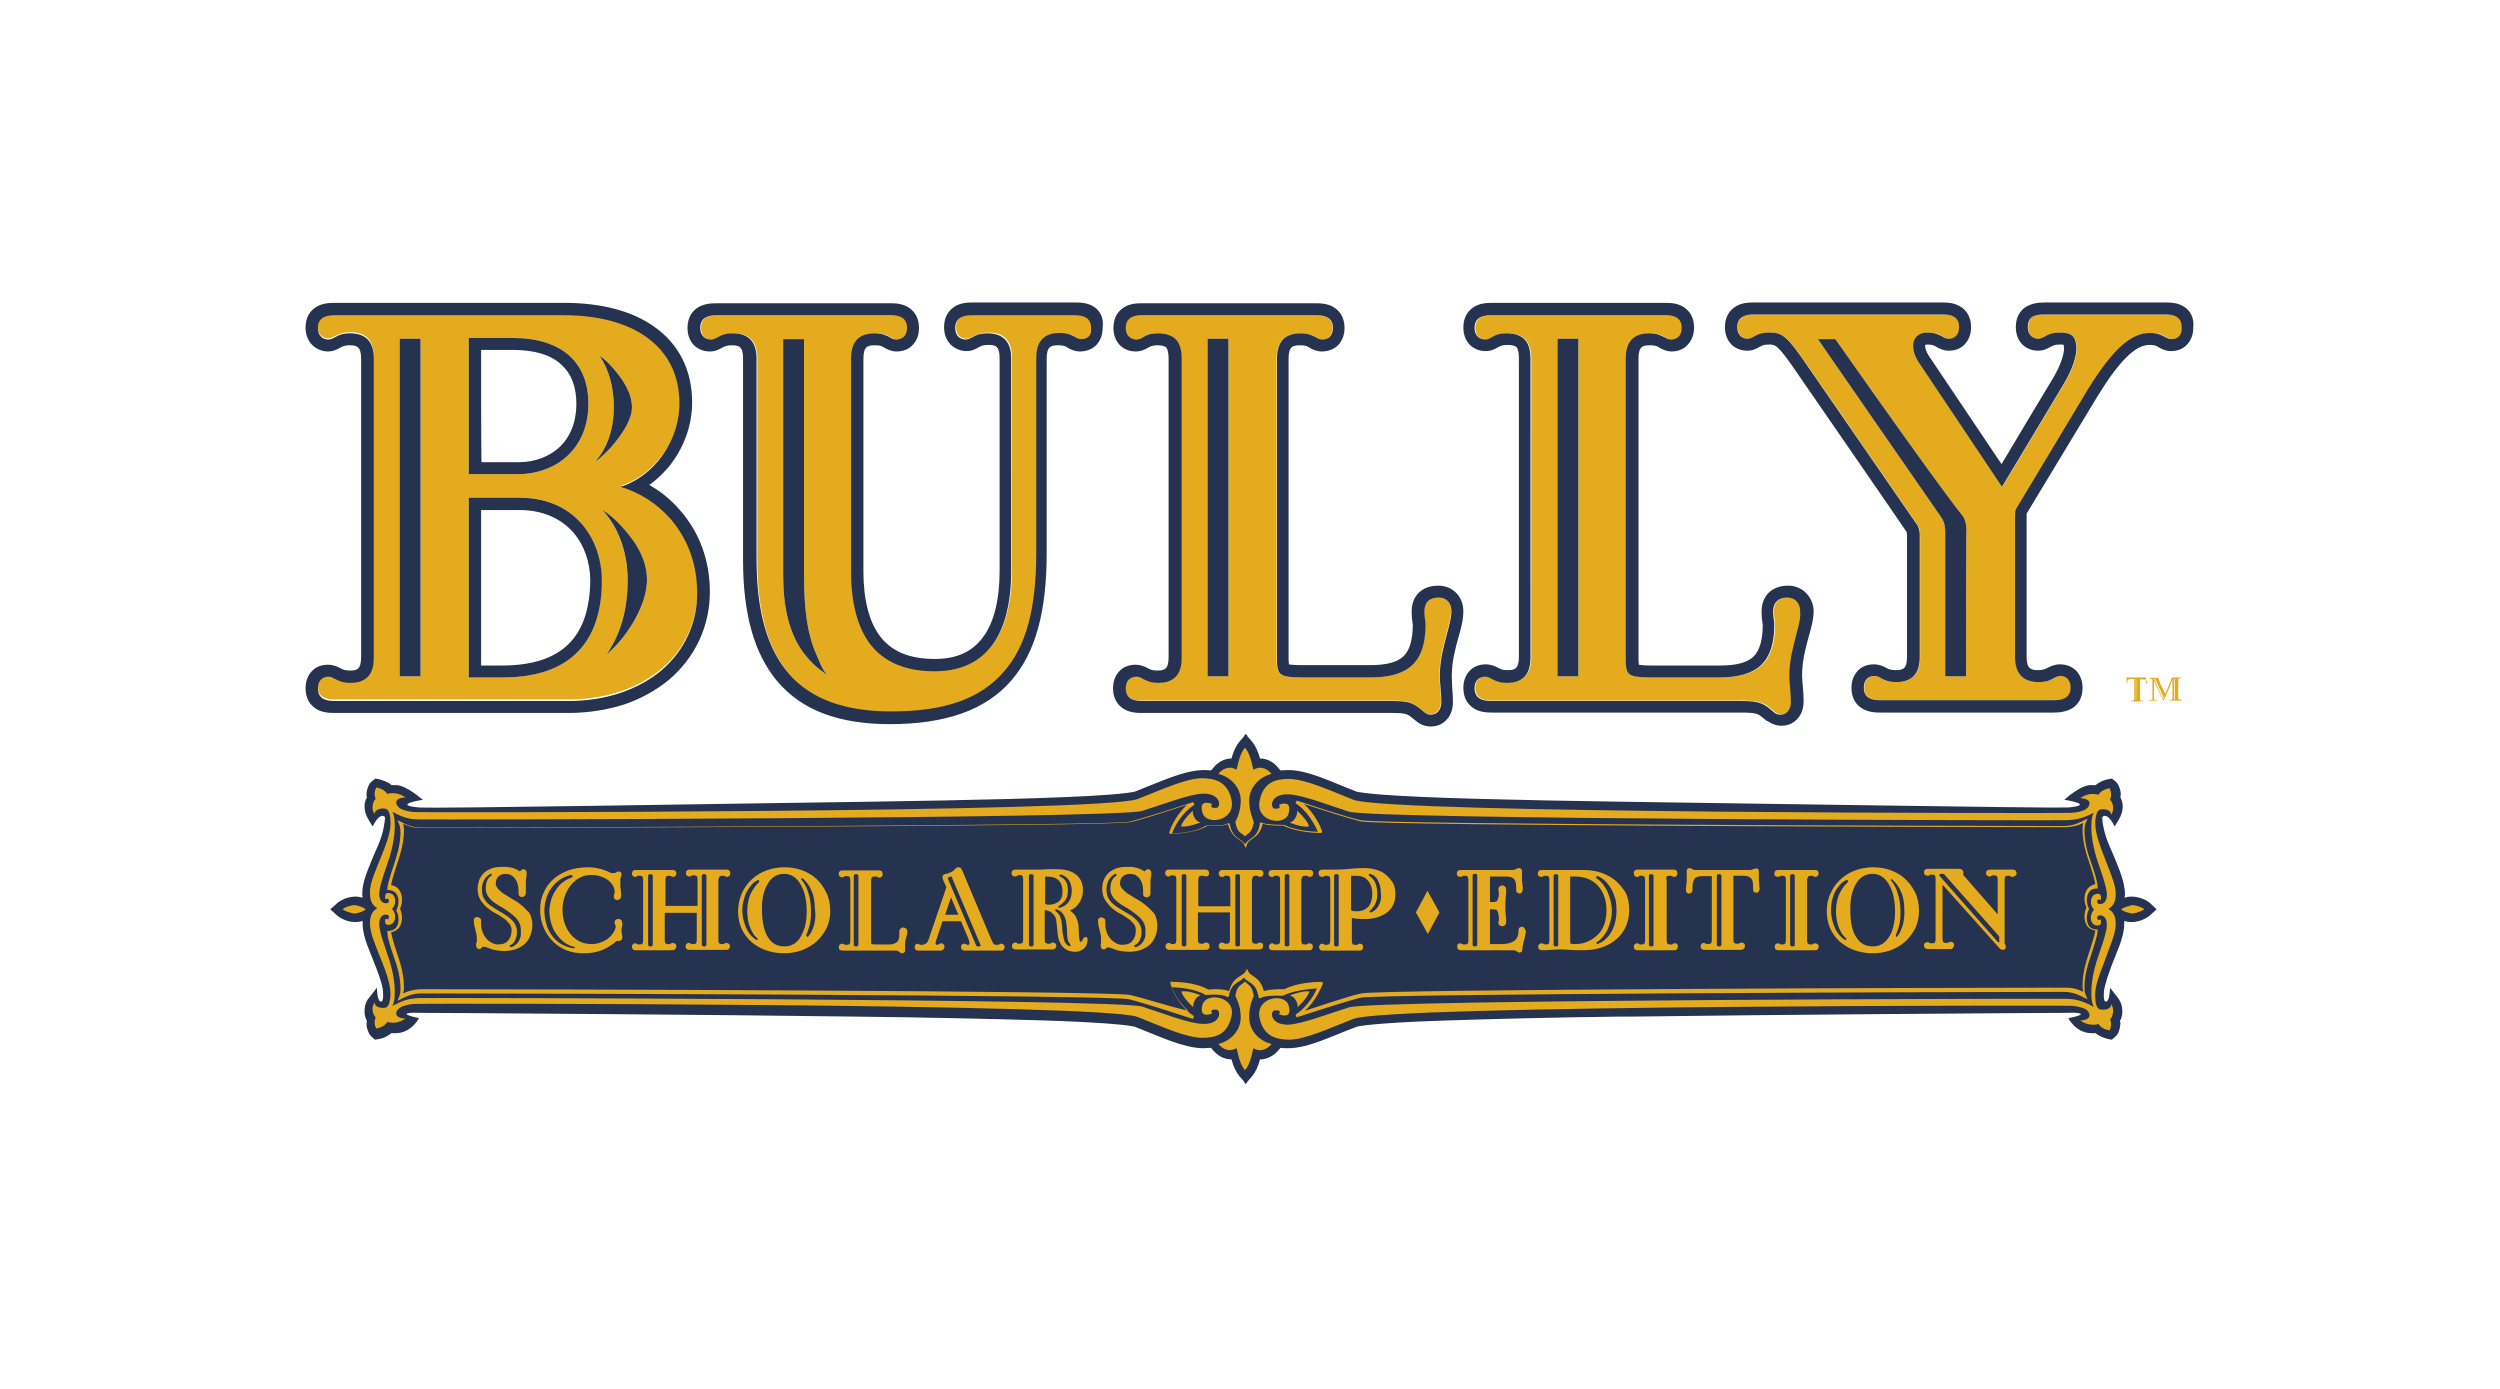 <?xml version="1.0" encoding="utf-8"?>
<!-- Generator: Adobe Illustrator 25.3.1, SVG Export Plug-In . SVG Version: 6.00 Build 0)  -->
<svg version="1.1" id="Layer_1" xmlns="http://www.w3.org/2000/svg" xmlns:xlink="http://www.w3.org/1999/xlink" x="0px" y="0px"
	 viewBox="0 0 648 360" style="enable-background:new 0 0 648 360;" xml:space="preserve">
<style type="text/css">
	.st0{fill:#253250;}
	.st1{fill:#E5AB1E;}
</style>
<g>
	<path class="st0" d="M557.2,234c-1.1-0.9-3.9-2.2-6.5-1.3c0-0.4,0.1-0.7,0.1-1c0,0,0,0,0,0c0-0.1,0-0.1,0-0.1
		c-0.1-3.1-1.5-6.2-2.8-9.5c-0.2-0.5-1.1-2.5-1.3-3c-1.5-3.5-1.8-6.4-1.8-7.1c0-0.1,0-0.2,0.1-0.3c0.3-0.3,1.4-0.9,3.1,2.5
		c0.6-0.9,2.1-3,2.1-4.9c0-0.2,0-0.5,0-0.7c-0.1-0.7-0.3-1.4-0.6-1.9c0-0.3,0.1-0.5,0.1-0.8c0-0.6-0.1-1.1-0.3-1.6
		c-0.2-0.5-0.3-1.1-1.1-1.8l-0.9-0.7l-1.1,0.2c-0.4,0.1-1.4,0.3-2.6,1.1c-0.2,0.1-0.4,0.3-0.5,0.4c-0.2,0-0.4,0-0.5,0
		c-0.2,0-0.3,0-0.5,0c-2.8-0.2-6.9,3.6-7.1,3.8c0,0,8.3,1.3,1,2c-6,0.2-78.2-1-116.1-1.5v0c-26.1-0.4-49.5-0.9-61.4-1.8
		c-4-0.3-7-0.7-7.2-0.9c-6.3-2.4-12.3-5.5-17.5-5.5c-0.1,0-0.1,0-0.1,0c-0.6,0-1.3,0.1-1.9,0.1l-0.6-0.7l0,0
		c-1.1-1.4-2.8-2.4-4.7-2.4c0,0,0,0,0,0c-0.5-1.8-1.1-3.2-2.1-4.4l-1.2-1.4v-0.1l-0.4-0.5l0,0l0,0l-0.4,0.5v0.1l-1.2,1.4
		c-1,1.2-1.6,2.6-2.1,4.4c0,0,0,0,0,0c-1.9,0-3.6,1-4.7,2.4l0,0l-0.6,0.7c-0.7-0.1-1.3-0.1-1.9-0.1c0.1,0,0,0-0.1,0
		c-5.2,0.1-11.3,3.1-17.5,5.5c-0.2,0.2-3.2,0.6-7.2,0.9c-11.8,0.9-35.3,1.4-61.5,1.8c-37.7,0.5-111,1.8-117.1,1.5c-7.3-0.7,1-2,1-2
		c-0.2-0.1-4.4-3.9-7.1-3.8c-0.1,0-0.3,0-0.5,0c-0.2,0-0.4,0-0.5,0c-0.2-0.1-0.3-0.3-0.5-0.4c-1.1-0.7-2.2-0.9-2.6-1.1l-1.1-0.2
		l-0.9,0.7c-0.8,0.7-0.9,1.2-1.1,1.8c-0.2,0.5-0.3,1-0.3,1.6c0,0.3,0,0.6,0.1,0.8c-0.3,0.5-0.5,1.1-0.6,1.9c0,0.2,0,0.4,0,0.7
		c0,1.9,1.5,4,2.1,4.9c1.7-3.4,2.8-2.8,3.1-2.5c0.1,0.1,0.1,0.2,0.1,0.4c-0.1,0.8-0.3,3.6-1.8,7c-0.2,0.5-1.1,2.5-1.3,3
		c-1.3,3.3-2.8,6.4-2.8,9.5c0,0,0,0,0,0.1c0,0,0,0,0,0c0,0.3,0,0.7,0.1,1c-2.7-0.9-5.4,0.4-6.5,1.3l-1.9,1.7l1.9,1.7
		c1.1,0.9,3.8,2.2,6.5,1.3c0,0.3,0,0.6,0,0.9c0,0,0,0,0,0.1c0.1,3.5,2,7.1,3.4,10.9c1.8,4.6,1.9,6.1,1.9,7.1c0,0.2,0,0.4,0,0.7
		c0,0.3-0.1,0.5-0.1,0.7c-0.1,0.4-0.2,0.5-0.6,0.5c-0.9-0.4-0.9-3.6-0.9-3.6l-2.1,2.7c-0.2,0.2-1.1,1.3-1.1,3.3c0,0.2,0,0.4,0,0.7
		c0.1,0.7,0.3,1.4,0.6,1.9c0,0.3-0.1,0.5-0.1,0.8c0,0.6,0.1,1.1,0.3,1.6c0.2,0.5,0.3,1.1,1.1,1.8l0.8,0.7l1.1-0.2
		c0.5-0.1,1.5-0.3,2.6-1.1c0.2-0.1,0.4-0.3,0.5-0.4c0.2,0,0.4,0,0.6,0c0.2,0,0.3,0,0.4,0c4.2,0.1,6.2-3.9,6.2-3.9s-6-1.2-1.6-1.4
		c0,0,6.5,0.1,14.9,0.1c0,0,62.5,0.4,99.5,0.9c18.5,0.2,36,0.6,49.2,1c6.6,0.2,12.2,0.5,16.4,0.8c4.1,0.3,7,0.7,7.3,0.9
		c6.2,2.4,12.3,5.4,17.4,5.5l0,0h0.2c0.6,0,1.3-0.1,2-0.1l0.5,0.6c1.2,1.4,2.8,2.4,4.8,2.4c0.5,1.8,1.1,3.2,2.1,4.4l1.2,1.4v0.1
		l0.4,0.5l0,0l0,0l0.4-0.5v-0.1l1.2-1.4c1-1.2,1.6-2.6,2.1-4.4c1.9,0,3.6-1,4.8-2.4l0.5-0.6c0.7,0.1,1.3,0.1,2,0.1h0.2l0,0
		c5.2-0.1,11.2-3.2,17.4-5.5c0.2-0.2,3.2-0.6,7.3-0.9c4.1-0.3,9.7-0.6,16.4-0.8c12.2-0.4,28-0.8,44.9-1v0c1.1,0,2.2,0,3.2,0
		c37-0.5,99.5-0.9,99.5-0.9c8.4,0,14.9-0.1,14.9-0.1c4.5,0.3-1.6,1.4-1.6,1.4s2,4,6.2,3.9c0.1,0,0.3,0,0.4,0c0.2,0,0.4,0,0.5,0
		c0.2,0.1,0.3,0.3,0.5,0.4c1.1,0.7,2.1,0.9,2.6,1.1l1.1,0.2l0.8-0.7c0.8-0.7,0.9-1.2,1.1-1.8c0.2-0.5,0.2-1,0.3-1.6
		c0-0.3,0-0.6-0.1-0.8c0.3-0.5,0.5-1.1,0.6-1.9c0-0.3,0-0.5,0-0.7c0-1.9-0.9-3-1.1-3.3l-2.1-2.7c0,0,0,3.2-0.9,3.6
		c-0.4,0-0.5-0.1-0.6-0.5c0-0.2-0.1-0.4-0.1-0.7c0-0.3,0-0.5,0-0.7c0-1,0.2-2.5,1.9-7.1c1.4-3.8,3.3-7.4,3.4-10.9c0,0,0-0.1,0-0.1
		c0-0.3,0-0.6,0-0.9c2.7,0.9,5.4-0.4,6.5-1.3l1.9-1.7L557.2,234z"/>
	<path class="st1" d="M94.8,235.7c-0.5,0.5-1.6,0.9-2.9,1.1c0,0-0.1,0-0.1,0c-0.1,0-0.1,0-0.1,0c-1.3-0.3-2.4-0.7-2.9-1.1
		c0.5-0.5,1.6-0.9,2.9-1.1c0,0,0.1,0,0.1,0c0,0,0.1,0,0.1,0C93.2,234.8,94.2,235.2,94.8,235.7z M552.9,234.6c0,0-0.1,0-0.1,0
		c0,0-0.1,0-0.1,0c-1.3,0.3-2.4,0.7-2.9,1.1c0.5,0.5,1.6,0.9,2.9,1.1c0,0,0.1,0,0.1,0c0,0,0.1,0,0.1,0c1.3-0.3,2.4-0.7,2.9-1.1
		C555.3,235.2,554.2,234.8,552.9,234.6z M309.6,211.9c-0.6-1.1-0.4-1.8-0.4-1.8c-0.1,0.1-0.1,0.1-0.2,0.2c-1.6,1.5-2.6,2.9-2.9,3.9
		c1.1,0.2,2.8-0.2,4.8-0.9c0.1,0,0.1-0.1,0.2-0.1C311.2,213.2,310.2,213,309.6,211.9z M334.3,213.2c0.1,0,0.2,0.1,0.2,0.1
		c2,0.8,3.7,1.1,4.8,0.9c-0.3-1.1-1.4-2.5-2.9-3.9c-0.1-0.1-0.1-0.1-0.2-0.2c0,0,0.2,0.7-0.4,1.8C335.3,213,334.3,213.2,334.3,213.2
		z M335.8,263l0.3,0.7l0,0c3.7-1.2,12.9-4.2,16.6-5.1l0,0c4.5-1,156.6-1.5,179.6-1.5l0,0c1.7,0,2.7,0,2.9,0l0,0c2.1,0.1,3.1,0.6,4,1
		l0,0c0.3,0.1,0.6,0.3,1,0.5l0.9,0.4l-0.4-0.9l0,0c-0.2-0.5-0.4-1-0.4-2l0,0c0-0.1,0-0.3,0-0.4l0,0c0-1.4,0.2-3.4,1-6l0,0
		c0.7-2.2,2.3-6.7,2.4-8.4v-0.4l-0.4,0l0,0c-0.2,0-0.5-0.1-0.9-0.2l0,0c-1-0.3-1.5-1.5-1.5-2.8l0,0c0-0.7,0.2-1.5,0.5-2.1l0.1-0.2
		l-0.1-0.2l-0.3,0.2l0.3-0.2l0,0c-0.3-0.6-0.5-1.4-0.5-2.1l0,0c0-1.3,0.6-2.5,1.5-2.8l0,0c0.4-0.1,0.7-0.2,0.9-0.2l0.4,0v-0.4l0,0
		c0-1.8-1.7-6.3-2.4-8.4l0,0c-0.8-2.6-1-4.6-1-6l0,0c0-0.2,0-0.3,0-0.4l0,0c0-1,0.2-1.6,0.4-2l0.4-0.9l-0.9,0.4l0,0
		c-0.4,0.2-0.7,0.4-1,0.5l0,0c-0.9,0.4-1.9,0.9-4,1l0,0c-0.1,0-1.1,0-2.8,0l0,0c-22.8,0-175.2-0.4-179.7-1.5l0,0
		c-3.7-0.8-12.9-3.9-16.6-5.1l-0.3,0.7l0,0c2,1.3,3.5,3.2,4.5,4.9l0,0c0.5,0.8,0.9,1.6,1.1,2.1l0,0c0.1,0.2,0.1,0.3,0.2,0.4l0,0
		c-1.6,0-6.1-0.4-8.8-1.8l-0.1,0h-0.1l0,0c-0.1,0-0.2,0-0.4,0l0,0c-1.3,0-4.1-0.1-5-0.5l0,0c-0.1-0.1-0.1-0.1-0.2-0.1l0,0
		c-0.1,0-0.1,0-0.1,0l0,0c0,0,0,0,0,0l0,0c-0.2,0-0.3,0.1-0.4,0.3l0,0c0,0,0,0.1,0,0.1l0,0.3l0,0l0,0c-0.7,3.4-2.7,3.3-3.8,4.9l0,0
		c-1.2-1.6-3.2-1.5-3.9-5l0-0.2l0,0c0,0,0,0,0,0l0,0l0,0c0,0,0,0,0,0l0,0c0,0,0,0,0,0l0,0c0,0,0,0,0,0l0,0c0,0,0-0.1-0.1-0.1l0,0
		c-0.1-0.1-0.1-0.1-0.3-0.1l0,0c-0.1,0-0.2,0-0.3,0.1l0,0c0,0,0,0,0,0l0,0c-0.9,0.4-2.2,0.5-3.4,0.5l0,0c-0.8,0-1.6,0-2.1,0h-0.1
		l-0.1,0.1l0,0c-2.7,1.7-7.1,1.9-8.6,1.9l0,0c0.5-1.3,2.1-5,5.8-7.4l-0.3-0.7l0,0c-3.7,1.2-12.9,4.2-16.6,5.1l0,0
		c-4.5,1-157.9,1.5-180.9,1.5l0,0c-1.7,0-2.7,0-2.9,0l0,0c-2.1-0.1-3.1-0.6-4-1l0,0c-0.3-0.1-0.6-0.3-1-0.5l-0.9-0.4l0.4,0.9l0,0
		c0.2,0.5,0.4,1,0.4,2l0,0c0,0.1,0,0.3,0,0.4l0,0c0,1.4-0.2,3.3-1,6l0,0c-0.6,2.2-2.3,6.6-2.4,8.4l0,0.4l0.4,0l0,0
		c0.2,0,0.5,0.1,0.9,0.2l0,0c1,0.3,1.6,1.4,1.6,2.7l0,0c0,0.7-0.2,1.5-0.5,2.2l-0.1,0.2l0.1,0.2l0,0c0.4,0.7,0.5,1.4,0.5,2.2l0,0
		c0,1.3-0.6,2.4-1.6,2.7l0,0c-0.4,0.1-0.7,0.2-0.9,0.2l-0.4,0l0,0.4l0,0c0,1.8,1.7,6.3,2.4,8.4l0,0c0.8,2.6,1,4.6,1,6l0,0
		c0,0.1,0,0.3,0,0.4l0,0c0,1-0.2,1.5-0.4,2l-0.4,0.9l0.9-0.4l0,0c0.4-0.2,0.7-0.4,1-0.5l0,0c0.9-0.4,1.9-0.9,4-1l0,0
		c0.1,0,1.2,0,2.9,0l0,0c23.1,0,176.4,0.4,180.8,1.5l0,0c3.7,0.9,12.9,3.9,16.6,5.1l0.3-0.7l0,0c-2.3-1.5-3.7-3.5-4.7-5.1l0,0
		c-0.5-0.8-0.8-1.5-1-2l0,0c-0.1-0.1-0.1-0.3-0.1-0.4l0,0c1.5,0,5.9,0.3,8.6,1.9l0.1,0.1h0.1l0,0c0.5,0,1.3-0.1,2.1-0.1l0,0
		c1.2,0,2.5,0.1,3.3,0.5l0,0c0,0,0.1,0.1,0.1,0.1l0,0c0.1,0,0.1,0.1,0.2,0l0,0c0,0,0,0,0,0l0,0c0.1,0,0.1,0,0.2,0l0,0
		c0.1,0,0.1-0.1,0.1-0.1l0,0c0,0,0,0,0,0l0,0c0,0,0,0,0,0l0,0c0,0,0,0,0,0l0,0v-0.1l0,0l0,0c0.7-3.6,2.6-3.3,3.9-4.8l0,0
		c1.3,1.5,3.1,1.2,3.8,4.9l0,0c0,0,0,0.1,0,0.1l0,0.1h0l0,0c0.1,0.2,0.3,0.3,0.5,0.2l0,0c0.1,0,0.1-0.1,0.2-0.1l0,0
		c0.9-0.5,3.7-0.6,5-0.5l0,0c0.2,0,0.3,0,0.4,0l0.1,0l0.1,0l0,0c2.7-1.4,7.2-1.8,8.8-1.9l0,0C341.1,257,339.1,260.9,335.8,263
		L335.8,263z M292.9,257.9c-4.8-1.1-157.8-1.5-181-1.5l0,0c-1.7,0-2.7,0-2.9,0l0,0c-2.2,0.1-3.4,0.6-4.3,1l0,0
		c-0.1,0-0.1,0.1-0.2,0.1l0,0c0.1-0.4,0.2-0.8,0.2-1.4l0,0c0-0.1,0-0.3,0-0.4l0,0c0-1.4-0.2-3.5-1-6.2l0,0c-0.6-2-2.1-6.1-2.3-7.9
		l0,0c0.2,0,0.5-0.1,0.7-0.2l0,0c1.5-0.5,2.1-2,2.1-3.5l0,0c0-0.8-0.2-1.6-0.5-2.4l0,0c0.4-0.7,0.5-1.6,0.5-2.4l0,0
		c0-1.5-0.7-3-2.1-3.5l0,0c-0.3-0.1-0.5-0.1-0.7-0.2l0,0c0.2-1.7,1.7-5.8,2.3-7.9l0,0c0.8-2.7,1-4.8,1-6.2l0,0c0-0.2,0-0.3,0-0.4
		l0,0c0-0.6-0.1-1-0.2-1.4l0,0c0.1,0,0.1,0.1,0.2,0.1l0,0c0.9,0.4,2.1,1,4.3,1l0,0c0.2,0,1.2,0,2.9,0l0,0
		c23.1,0,176.2-0.4,181.1-1.5l0,0c3.2-0.7,10.3-3.1,14.7-4.5l0,0c-3.4,3.1-4.5,6.8-4.6,7.1l0,0.4l0.4,0l0,0c0.1,0,5.8,0.1,9.4-2l0,0
		c0.5,0,1.2,0,2,0l0,0c1.1,0,2.4-0.1,3.4-0.5l0,0c1,4,3.7,3.9,4.2,5.4l0.4,0.8l0.3-0.9l0,0c0.5-1.6,3.2-1.5,4.1-5.4l0,0
		c1.4,0.5,3.7,0.5,5,0.5l0,0c0.1,0,0.2,0,0.3,0l0,0c3.2,1.6,8.1,1.9,9.4,1.9l0,0c0.1,0,0.2,0,0.2,0l0,0c0,0,0,0,0.1,0l0,0
		c0,0,0,0,0.1,0l0,0c0,0,0.2,0.1,0.3-0.4l0,0c0-0.2-0.1-0.2-0.1-0.3l0,0c-0.3-0.9-1.8-4.3-4.6-6.8l0,0c4.3,1.4,11.4,3.7,14.7,4.5
		l0,0c4.8,1.1,156.9,1.5,179.9,1.5l0,0c1.7,0,2.7,0,2.9,0l0,0c2.2-0.1,3.4-0.6,4.3-1l0,0c0.1,0,0.1-0.1,0.2-0.1l0,0
		c-0.1,0.4-0.2,0.8-0.2,1.4l0,0c0,0.1,0,0.3,0,0.4l0,0c0,1.4,0.2,3.5,1,6.2l0,0c0.6,2,2.1,6.1,2.3,7.9l0,0c-0.2,0-0.5,0.1-0.7,0.2
		l0,0c-1.4,0.5-2.1,2-2.1,3.5l0,0c0,0.8,0.2,1.6,0.5,2.3l0,0c-0.3,0.7-0.5,1.5-0.5,2.3l0,0c0,1.5,0.6,3.1,2.1,3.5l0,0
		c0.3,0.1,0.5,0.1,0.7,0.2l0,0c-0.2,1.7-1.7,5.8-2.3,7.9l0,0c-0.8,2.7-1,4.8-1,6.2l0,0c0,0.2,0,0.3,0,0.4l0,0c0,0.6,0.1,1,0.2,1.4
		l0,0c-0.1,0-0.1-0.1-0.2-0.1l0,0c-0.9-0.4-2.1-1-4.3-1l0,0c-0.2,0-1.2,0-2.9,0l0,0c-23.1,0-175,0.4-179.8,1.5l0,0
		c-3.2,0.7-10.3,3.1-14.6,4.5l0,0c2.8-2.5,4.2-5.9,4.6-6.8l0,0c0,0,0.1-0.1,0.1-0.3l0,0c-0.1-0.5-0.3-0.3-0.3-0.4l0,0
		c-0.1,0-0.2,0-0.2,0l0,0c0,0-0.1,0-0.1,0l0,0c-1.2,0-6.2,0.2-9.4,1.9l0,0c-0.1,0-0.2,0-0.3,0l0,0c-1.3,0-3.7,0-5,0.5l0,0
		c-1-3.9-3.5-3.7-4.1-5.2l-0.3-0.6l-0.3,0.6l0,0c-0.7,1.5-3.3,1.2-4.3,5.2l0,0c-1-0.4-2.3-0.5-3.4-0.5l0,0c-0.8,0-1.5,0-2,0.1l0,0
		c-3.6-2.1-9.3-2-9.4-2l-0.4-0.1l0,0.5l0,0c0,0.3,1.1,4,4.6,7.1l0,0C303.2,260.9,296.1,258.6,292.9,257.9L292.9,257.9z M318.1,257.7
		L318.1,257.7L318.1,257.7C318.1,257.7,318.1,257.7,318.1,257.7L318.1,257.7C318.1,257.7,318.1,257.7,318.1,257.7L318.1,257.7
		C318.1,257.7,318.1,257.7,318.1,257.7L318.1,257.7z M318.1,213.5L318.1,213.5L318.1,213.5L318.1,213.5L318.1,213.5L318.1,213.5z
		 M323.8,207.5c0,3.3,1.3,5.4,1.2,5.7c0,0.1,0,0.2-0.1,0.3c-0.5,2.5-1.3,2.3-2.2,3.3c-0.9-1-1.9-0.8-2.4-3.3c0-0.1,0-0.2-0.1-0.3
		c-0.1-0.3,1.4-2.2,1.4-5.7c0-3.3-2.5-6.1-5.8-6.9c0,0,0,0,0,0c0.9-1.1,2-1.7,3.3-1.6c0.1,0,0.3,0,0.4,0.1c0.4,0.1,0.7,0.2,1,0.4
		c0-0.1,0-0.2,0.1-0.3c0.5-2.5,1.2-4.4,2.1-5.4c0.9,1,1.6,2.9,2.1,5.4c0,0.1,0,0.2,0.1,0.3c0.3-0.2,0.7-0.3,1-0.4
		c0.1,0,0.3-0.1,0.4-0.1c1.2-0.1,2.4,0.5,3.3,1.6c0,0,0,0,0,0C326.3,201.4,323.8,204.2,323.8,207.5z M548.4,239.6
		c0-1.6-0.3-3.1-1.9-4c1.6-0.9,1.9-2.4,1.9-4c0-2.5-1.8-6.3-3.2-10.1c-2.2-5.6-2.1-7.2-2.1-8.7c0.1-1.3,0.4-1.9,0.4-2.1
		c0.1-0.2,0.4-0.8,1-0.9c0.4,0,0.7-0.1,1.1,0c1.7,0.2,1.6,1.4,1.6,1.4s0.7-0.9,0.5-2.2c-0.2-1.3-0.8-1.7-0.8-1.7s0.3-0.5,0.3-1.4
		c0-0.8-0.4-1.6-0.4-1.6s-1.1,0.2-1.9,0.7c-0.6,0.4-1,1-1,1s-0.6-0.2-1.7-0.2c-1.8,0.1-3,1.1-3,1.1s2.4,0,2.4,1.3
		c0,1.1-1.2,1.7-1.4,1.8c-0.3,0.1-1.4,0.6-3.5,0.7c-2.6,0.1-176.7,0.2-185.9-3.4c-6.3-2.5-12.5-5.4-16.8-5.4c-3.3,0-6.5,0.8-7.5,5.6
		c-1.2,5.5,6.5,6.8,7.5,3.4c1.1-3.9-2.5-2.3-2.5-2.3s0.9,1.2-1.1,1c-1.2-0.1-1.3-3.8,3.4-3.7c3.6,0,11.1,3,15.9,4.5
		c6.7,2,183,2.3,186.1,2.2c2.9-0.1,4.4-0.8,5.6-1.3c0.4-0.2,0.9-0.4,1.3-0.7c-0.3,0.7-0.6,1.5-0.6,2.9c-0.1,1.9,0.1,4.8,1.3,8.8
		c0.9,2.9,2.7,7.4,2.7,9.6c0,2.9-2.4,2.7-2.5,2c-0.1-1.2,0.9-0.6,0.9-0.6s0.6-2.2-1.4-1.5c-1.4,0.5-1.5,2.9-0.3,4
		c-1.2,1.1-1.2,3.5,0.3,4c2,0.6,1.4-1.5,1.4-1.5s-1,0.6-0.9-0.6c0.1-0.7,2.5-0.9,2.5,2c0,2.2-1.8,6.7-2.7,9.6c-1.2,4-1.4,7-1.3,8.8
		c0,1.4,0.3,2.3,0.6,2.9c-0.5-0.2-0.9-0.5-1.3-0.7c-1.2-0.5-2.7-1.3-5.6-1.4c-3.1-0.1-179.5,0.2-186.1,2.2
		c-4.9,1.5-12.3,4.4-15.9,4.5c-4.7,0-4.6-3.6-3.4-3.7c2.1-0.2,1.1,1,1.1,1s3.7,1.6,2.5-2.3c-1-3.4-8.7-2.1-7.5,3.3
		c1,4.7,4.2,5.5,7.5,5.6c4.2,0,10.4-2.9,16.8-5.4c9.3-3.6,183.3-3.5,185.9-3.4c2.1,0.1,3.2,0.6,3.5,0.7c0.3,0.1,1.4,0.7,1.4,1.8
		c0,1.3-2.4,1.3-2.4,1.3s1.2,1,3,1.1c1.1,0.1,1.7-0.2,1.7-0.2s0.4,0.6,1,1c0.8,0.5,1.9,0.7,1.9,0.7s0.4-0.8,0.4-1.6
		c0-0.8-0.3-1.3-0.3-1.3s0.6-0.3,0.8-1.7c0.2-1.4-0.5-2.2-0.5-2.2s0.1,1.2-1.6,1.4c-0.4,0-0.7,0-1.1,0c-0.6-0.1-1-0.7-1-0.9
		c-0.1-0.2-0.4-0.9-0.4-2.1c-0.1-1.6-0.1-3.2,2.1-8.7C546.6,245.9,548.4,242.2,548.4,239.6z M311.2,258c-0.1,0-0.2-0.1-0.2-0.1
		c-2-0.8-3.7-1.1-4.8-0.9c0.3,1.1,1.4,2.5,2.9,3.9c0.1,0.1,0.1,0.1,0.2,0.2c0,0-0.2-0.7,0.4-1.8C310.2,258.2,311.2,258,311.2,258z
		 M335.9,259.3c0.6,1.1,0.4,1.8,0.4,1.8c0.1-0.1,0.1-0.1,0.2-0.2c1.6-1.5,2.6-2.9,2.9-3.9c-1.1-0.2-2.8,0.2-4.8,0.9
		c-0.1,0-0.1,0.1-0.2,0.1C334.3,258,335.3,258.2,335.9,259.3z M329.6,270.6C329.6,270.6,329.6,270.7,329.6,270.6
		c-0.9,1.1-2.1,1.7-3.3,1.6c-0.1,0-0.3,0-0.4-0.1c-0.4-0.1-0.7-0.2-1-0.4c0,0.1,0,0.2-0.1,0.3c-0.5,2.5-1.2,4.4-2.1,5.4
		c-0.9-1-1.6-2.9-2.1-5.4c0-0.1,0-0.2-0.1-0.3c-0.3,0.2-0.7,0.3-1,0.4c-0.1,0-0.3,0-0.4,0.1c-1.2,0.1-2.4-0.5-3.3-1.6c0,0,0,0,0,0
		c3.3-0.8,5.8-3.6,5.8-6.9c0-3.5-1.5-5.4-1.4-5.7c0-0.1,0-0.2,0.1-0.3c0.5-2.5,1.5-2.3,2.4-3.3c0.9,1,1.7,0.9,2.2,3.3
		c0,0.1,0,0.2,0.1,0.3c0.1,0.2-1.3,2.3-1.2,5.7C323.8,267.1,326.3,269.8,329.6,270.6z M311.7,260.4c-1.1,3.9,2.5,2.3,2.5,2.3
		s-0.9-1.2,1.1-1c1.2,0.1,1.3,3.8-3.4,3.7c-3.6,0-11.1-3-15.9-4.5c-6.7-2-184.3-2.3-187.4-2.2c-2.9,0.1-4.4,0.8-5.6,1.4
		c-0.4,0.2-0.9,0.4-1.3,0.7c0.3-0.7,0.6-1.5,0.6-2.9c0.1-1.9-0.1-4.8-1.3-8.8c-0.9-2.9-2.7-7.4-2.7-9.6c0-2.9,2.4-2.7,2.5-2
		c0.1,1.3-0.9,0.6-0.9,0.6s-0.6,2.2,1.4,1.5c1.4-0.5,1.5-2.9,0.3-4h0v0h0c1.2-1.1,1.2-3.5-0.3-4c-2-0.7-1.4,1.5-1.4,1.5
		s1-0.6,0.9,0.6c-0.1,0.7-2.5,0.9-2.5-2c0-2.2,1.8-6.7,2.7-9.6c1.2-4,1.4-7,1.3-8.8c0-1.4-0.3-2.3-0.6-2.9c0.5,0.2,0.9,0.5,1.3,0.7
		c1.2,0.5,2.7,1.3,5.6,1.3c3.1,0.1,180.7-0.2,187.4-2.2c4.9-1.5,12.3-4.4,15.9-4.5c4.7,0,4.6,3.6,3.4,3.7c-2.1,0.2-1.1-1-1.1-1
		s-3.7-1.6-2.5,2.3c1,3.4,8.7,2.1,7.5-3.4c-1-4.7-4.2-5.5-7.5-5.6c-4.2,0-10.4,2.9-16.8,5.4c-9.3,3.6-184.6,3.5-187.2,3.4
		c-2.1-0.1-3.2-0.6-3.5-0.7c-0.3-0.1-1.4-0.7-1.5-1.8c0-1.3,2.4-1.3,2.4-1.3s-1.2-1-3-1.1c-1.1-0.1-1.7,0.2-1.7,0.2s-0.4-0.6-1-1
		c-0.6-0.4-1.5-0.6-1.8-0.7c-0.3,0.3-0.5,1.1-0.5,1.6c0,0.8,0.3,1.4,0.3,1.4s-0.6,0.3-0.8,1.7c-0.2,1.4,0.5,2.2,0.5,2.2
		s-0.1-1.1,1.6-1.4c0.4-0.1,0.7,0,1.1,0c0.6,0.1,1,0.7,1,0.9c0.1,0.2,0.4,0.9,0.4,2.1c0.1,1.6,0.1,3.2-2.1,8.7
		c-1.5,3.8-3.3,7.5-3.2,10.1c0,1.6,0.3,3.1,1.9,4l0,0c-1.6,0.9-1.9,2.4-1.9,4c0,2.6,1.7,6.3,3.2,10.1c2.2,5.6,2.1,7.2,2.1,8.7
		c-0.1,1.3-0.4,1.9-0.4,2.1c-0.1,0.2-0.4,0.8-1,0.9c-0.4,0-0.7,0.1-1.1,0c-1.7-0.2-1.6-1.4-1.6-1.4s-0.7,0.9-0.5,2.2
		c0.2,1.3,0.8,1.7,0.8,1.7s-0.3,0.5-0.3,1.3c0,0.5,0.2,1.4,0.5,1.6c0.3-0.1,1.2-0.3,1.8-0.7c0.6-0.4,1-1,1-1s0.6,0.2,1.7,0.2
		c1.8-0.1,3-1.1,3-1.1s-2.4,0-2.4-1.3c0-1.1,1.2-1.6,1.5-1.8c0.3-0.1,1.4-0.6,3.5-0.7c2.6-0.1,177.9-0.2,187.2,3.4
		c6.3,2.5,12.5,5.4,16.8,5.4c3.3,0,6.5-0.8,7.5-5.6C320.4,258.3,312.7,257,311.7,260.4z M135.5,234.9c-0.7-0.6-1.5-1.2-2.4-1.7
		c-0.8-0.5-1.6-0.9-2.3-1.4c-0.7-0.4-1.2-0.9-1.7-1.4c-0.4-0.5-0.6-0.9-0.6-1.5c0-0.4,0.1-0.7,0.2-1c0.1-0.3,0.3-0.5,0.5-0.7
		c0.2-0.2,0.5-0.4,0.8-0.5c0.3-0.1,0.7-0.2,1-0.2c0.4,0,0.8,0.1,1.2,0.2c0.4,0.2,0.7,0.4,1.1,0.8c0.3,0.4,0.6,0.8,0.8,1.4
		c0.2,0.6,0.3,1.3,0.3,2.1c0,0.1,0,0.2,0,0.2c0,0.1,0,0.2,0,0.3c0,0.2,0,0.5,0.2,0.7c0.2,0.2,0.5,0.4,0.7,0.3c0.3,0,0.4-0.1,0.6-0.2
		c0.3-0.2,0.4-0.6,0.4-0.8c0-0.2,0-0.5,0-0.6c0-0.2,0-0.4,0-0.6c0-0.2,0-0.4,0-0.7c0-0.2,0-0.5,0-0.8c0-0.5,0-0.9,0.1-1.3
		c0.1-0.4,0.1-0.8,0.1-1.1c0-0.4,0-1-0.8-1.1c-0.2,0-0.5,0.1-0.7,0.3c-0.1,0.1-0.2,0.2-0.2,0.3c0,0,0,0,0,0
		c-0.1-0.1-0.2-0.1-0.3-0.2c-0.4-0.2-0.7-0.4-1-0.5c-0.3-0.1-0.6-0.3-1-0.3c-0.3-0.1-0.7-0.1-1-0.2c-0.4,0-0.8,0-1.3,0
		c-1.1,0-2,0.1-2.8,0.4c-0.8,0.3-1.5,0.7-2,1.2c-0.5,0.5-0.9,1.1-1.2,1.8c-0.2,0.7-0.4,1.4-0.4,2.2c0,1.1,0.2,2.1,0.7,2.9
		c0.5,0.8,1.1,1.5,1.7,2c0.7,0.6,1.4,1.1,2.2,1.5c0.8,0.4,1.5,0.9,2.1,1.3c0.6,0.4,1.1,0.9,1.5,1.4c0.4,0.5,0.6,1,0.6,1.7
		c0,1.2-0.3,2-0.9,2.7c-0.6,0.7-1.4,1-2.6,1c-0.5,0-1-0.1-1.6-0.4c-0.5-0.3-1-0.6-1.4-1.1c-0.4-0.5-0.8-1-1-1.7
		c-0.3-0.7-0.4-1.4-0.4-2.2c0-0.1,0-0.2,0-0.4c0-0.2,0-0.3,0-0.5c0-0.2-0.1-0.4-0.3-0.5c-0.2-0.2-0.4-0.3-0.7-0.3
		c-0.3,0-0.6,0.1-0.8,0.4c-0.1,0.2-0.1,0.3-0.1,0.5c0,0.3,0.1,0.7,0.1,1.1c0.1,0.4,0.2,0.8,0.3,1.2c0.1,0.4,0.2,0.9,0.3,1.3
		c0.1,0.4,0.1,0.9,0.1,1.4c0,0.2,0,0.4,0,0.4c0,0.1,0,0.2-0.1,0.3c0,0.1,0,0.2-0.1,0.2c0,0.1,0,0.3,0,0.5c0,0.3,0.2,1,0.8,1
		c0.2,0,0.5-0.1,0.6-0.3c0.1-0.1,0.1-0.2,0.2-0.2c0,0,0,0,0.1-0.1c0,0,0,0,0.2,0c0.2,0,0.5,0,0.7,0.1c0.3,0.1,0.7,0.3,1.1,0.4
		c0.4,0.2,0.9,0.3,1.5,0.4c0.6,0.1,1.3,0.2,2.1,0.2c1.1,0,2.2-0.2,3.1-0.5c0.9-0.4,1.7-0.8,2.3-1.4c0.6-0.6,1.1-1.3,1.4-2.2
		c0.3-0.8,0.5-1.7,0.5-2.6c0-1.2-0.3-2.3-0.8-3.2C136.9,236.3,136.2,235.6,135.5,234.9z M134.5,243.9c-0.4,0.7-1,1.2-1.7,1.5
		c-0.1,0.1-0.2,0.1-0.4,0.1c-0.1,0-0.2,0-0.2-0.1c0,0-0.1-0.1-0.1-0.2c0-0.2,0.2-0.3,0.3-0.3c0.6-0.3,1-0.7,1.2-1.4
		c0.3-0.6,0.4-1.3,0.4-2.1c0-0.5-0.1-1-0.3-1.4c-0.2-0.4-0.4-0.9-0.8-1.3c-0.4-0.4-0.9-0.9-1.5-1.3c-0.6-0.4-1.4-0.9-2.3-1.4
		c-0.8-0.5-1.4-0.9-2-1.3c-0.5-0.4-1-0.8-1.3-1.3c-0.3-0.4-0.6-0.9-0.7-1.3c-0.1-0.5-0.2-1-0.2-1.5c0-1,0.2-1.8,0.6-2.5
		c0.4-0.7,0.9-1.2,1.5-1.5c0.1-0.1,0.2-0.1,0.2-0.1c0.1,0,0.1,0,0.2,0c0.1,0.1,0.1,0.1,0.1,0.2c0,0.2-0.1,0.2-0.2,0.3
		c-0.6,0.4-0.9,0.9-1.1,1.4c-0.2,0.5-0.3,1.2-0.3,2c0,0.8,0.3,1.5,0.8,2.2c0.5,0.7,1.5,1.5,2.9,2.3c1.1,0.6,1.9,1.2,2.6,1.7
		c0.7,0.5,1.2,1,1.7,1.5c0.4,0.5,0.7,1,0.9,1.6c0.2,0.5,0.2,1.1,0.2,1.7C135.1,242.4,134.9,243.2,134.5,243.9z M160.2,238.2
		c-0.2,0-0.5,0.1-0.7,0.3c-0.2,0.2-0.2,0.5-0.2,0.7c0,0.2,0.1,0.4,0.2,0.6c0,0.1,0.1,0.2,0.1,0.2c0,0.4-0.1,0.8-0.4,1.4
		c-0.3,0.5-0.7,1.1-1.3,1.6c-0.5,0.5-1.2,0.9-2,1.2c-0.7,0.3-1.5,0.5-2.4,0.5c-1.3,0-2.4-0.2-3.3-0.7c-1-0.5-1.8-1.2-2.4-2
		c-0.7-0.8-1.1-1.8-1.5-2.8c-0.3-1.1-0.5-2.2-0.5-3.3c0-1.3,0.2-2.5,0.6-3.6c0.4-1.1,0.9-2.1,1.6-2.9c0.7-0.8,1.4-1.5,2.3-1.9
		c0.9-0.5,1.8-0.7,2.9-0.7c1,0,1.8,0.1,2.6,0.4c0.8,0.3,1.4,0.6,1.9,1c0.5,0.4,0.9,0.9,1.2,1.4c0.3,0.5,0.4,1,0.4,1.6
		c0,0.2,0,0.4-0.1,0.5c-0.1,0.2-0.1,0.4-0.1,0.7c0,0.3,0.1,0.6,0.3,0.7c0.2,0.1,0.4,0.2,0.6,0.2c0.3,0,0.5-0.2,0.7-0.3
		c0.2-0.2,0.3-0.5,0.3-0.8c0-0.1,0-0.3,0-0.6c0-0.3-0.1-0.6-0.1-0.9c0-0.3-0.1-0.6-0.1-1c0-0.3,0-0.6,0-0.9c0-0.3,0-0.6,0-0.8
		c0-0.2,0-0.4,0.1-0.5c0-0.1,0.1-0.3,0.1-0.3c0-0.2,0.1-0.3,0.1-0.5c0-0.2,0-0.4-0.2-0.6c-0.2-0.2-0.4-0.2-0.6-0.2
		c-0.2,0-0.4,0.1-0.4,0.1c-0.1,0.1-0.2,0.1-0.3,0.2c0,0-0.2,0.1-0.3,0.1c-0.1,0-0.4,0-0.7,0c-0.2,0-0.4,0-0.6-0.2
		c-0.3-0.2-0.7-0.3-1.2-0.5c-0.5-0.2-1.1-0.4-1.8-0.5c-0.7-0.2-1.6-0.3-2.6-0.3c-1.9,0-3.6,0.3-5.1,0.8c-1.5,0.6-2.8,1.3-3.9,2.3
		c-1.1,1-1.9,2.1-2.5,3.5c-0.6,1.3-0.9,2.8-0.9,4.4c0,1.7,0.3,3.2,0.9,4.6c0.6,1.4,1.4,2.6,2.4,3.6c1,1,2.2,1.8,3.5,2.3
		c1.3,0.5,2.8,0.8,4.3,0.8c1.7,0,3.2-0.2,4.6-0.7c1.4-0.5,2.7-1.3,3.9-2.3c0.1-0.1,0.3-0.2,0.3-0.2c0,0,0.1,0,0.2,0l0,0
		c0.1,0,0.2,0,0.2,0c0,0,0.1,0,0.1,0c0.2,0,0.5-0.1,0.7-0.3c0.2-0.2,0.2-0.5,0.2-0.7c0-0.2,0-0.5-0.1-0.7c0-0.2-0.1-0.4-0.1-0.8
		c0,0,0-0.2,0-0.4c0-0.2,0-0.4,0.1-0.6c0-0.2,0.1-0.4,0.1-0.6c0-0.2,0-0.4,0-0.5c0-0.2-0.1-0.5-0.2-0.7
		C160.9,238.3,160.5,238.1,160.2,238.2z M149,245.6c0,0.1-0.2,0.2-0.3,0.2c0,0,0,0,0,0c-0.1,0-0.1,0-0.1,0c-1.2-0.2-2.3-0.6-3.3-1.2
		c-0.9-0.6-1.7-1.3-2.3-2.2c-0.6-0.9-1.1-1.8-1.4-2.9c-0.3-1.1-0.5-2.3-0.5-3.5c0-1.1,0.2-2.1,0.5-3.1c0.3-1,0.7-1.9,1.3-2.7
		c0.6-0.8,1.3-1.5,2.1-2.1c0.8-0.6,1.8-1,2.9-1.3c0.1,0,0.1,0,0.2,0c0.1,0,0.3,0.1,0.3,0.3c0,0,0,0.1,0,0.2
		c-0.1,0.1-0.2,0.2-0.3,0.2c-0.7,0.2-1.4,0.6-2.1,1.1c-0.7,0.5-1.3,1.1-1.8,1.9c-0.5,0.7-1,1.6-1.3,2.6c-0.3,1-0.5,2-0.5,3.1
		c0,1.1,0.2,2.2,0.5,3.2c0.3,1,0.7,1.9,1.3,2.7c0.6,0.8,1.2,1.5,2,2.1c0.8,0.6,1.6,1,2.6,1.2c0.1,0,0.3,0.1,0.3,0.3
		C149,245.4,149,245.4,149,245.6z M186.5,227.2c0.1-0.1,0.3-0.2,0.7-0.2c0.2,0,0.3,0,0.4,0c0.1,0,0.1,0,0.1,0
		c0.2,0.1,0.4,0.3,0.7,0.3c0.2,0,0.4-0.1,0.6-0.2c0.2-0.2,0.3-0.5,0.3-0.7c0-0.3-0.1-0.6-0.3-0.8c-0.3-0.2-0.5-0.2-0.8-0.2h-9.2
		c-0.3,0-0.6,0-0.9,0.2c-0.3,0.2-0.3,0.5-0.3,0.7c0,0.2,0,0.5,0.3,0.7c0.1,0.1,0.4,0.2,0.6,0.2c0.3,0,0.5-0.1,0.7-0.3
		c0,0,0.1-0.1,0.5,0c0.4,0,0.6,0.1,0.7,0.2c0.1,0.2,0.2,0.4,0.2,0.8v6.9h-8.3V228c0-0.4,0.1-0.7,0.2-0.8c0.1-0.1,0.3-0.2,0.7-0.2
		c0.3,0,0.5,0.1,0.5,0.1c0.2,0.1,0.4,0.2,0.6,0.2c0.2,0,0.5-0.1,0.6-0.3c0.2-0.2,0.2-0.4,0.2-0.6c0-0.3-0.1-0.6-0.3-0.7
		c-0.3-0.2-0.5-0.2-0.8-0.2H165c-0.3,0-0.6,0-0.9,0.2c-0.2,0.2-0.3,0.5-0.3,0.7c0,0.2,0,0.4,0.2,0.6c0.2,0.2,0.4,0.3,0.6,0.3
		c0.3,0,0.5-0.1,0.7-0.3c0,0,0.1-0.1,0.5,0c0.4,0,0.6,0.1,0.7,0.2c0.1,0.2,0.2,0.4,0.2,0.8v15.8c0,0.4-0.1,0.7-0.2,0.8
		c-0.1,0.1-0.3,0.2-0.7,0.2c-0.2,0-0.3,0-0.4,0c-0.1,0-0.1,0-0.1,0c-0.2-0.2-0.4-0.3-0.7-0.3c-0.2,0-0.4,0.1-0.5,0.2
		c-0.3,0.3-0.3,0.5-0.3,0.7c0,0.2,0.1,0.6,0.3,0.7c0.3,0.2,0.5,0.2,0.9,0.2h9.1c0.3,0,0.6,0,0.8-0.2c0.3-0.2,0.4-0.5,0.4-0.8
		c0-0.2,0-0.5-0.3-0.7c-0.2-0.1-0.4-0.2-0.6-0.2c-0.3,0-0.5,0.1-0.7,0.3c0,0-0.1,0.1-0.5,0c-0.4,0-0.6-0.1-0.7-0.2
		c-0.1-0.2-0.2-0.4-0.2-0.8v-7.1h8.3v7.1c0,0.4-0.1,0.7-0.2,0.8c-0.1,0.1-0.3,0.2-0.7,0.2c-0.2,0-0.3,0-0.4,0c-0.1,0-0.1,0-0.1,0
		c-0.2-0.2-0.4-0.3-0.7-0.3c-0.2,0-0.4,0.1-0.5,0.2c-0.3,0.3-0.3,0.5-0.3,0.7c0,0.2,0.1,0.6,0.3,0.7c0.3,0.2,0.5,0.2,0.9,0.2h9.2
		c0.3,0,0.6,0,0.8-0.2l-0.3-0.4l0.3,0.4c0.2-0.2,0.3-0.5,0.3-0.7c0-0.2,0-0.5-0.3-0.7c-0.2-0.1-0.4-0.2-0.6-0.2
		c-0.3,0-0.5,0.1-0.7,0.3c0,0,0,0-0.1,0c-0.1,0-0.2,0-0.4,0c-0.4,0-0.6-0.1-0.7-0.2c-0.1-0.1-0.2-0.4-0.2-0.8V228
		C186.3,227.6,186.4,227.4,186.5,227.2z M169.2,244.9c0,0.2-0.2,0.4-0.4,0.4h-0.4c-0.2,0-0.4-0.2-0.4-0.4V227c0-0.2,0.2-0.4,0.4-0.4
		h0.4c0.2,0,0.4,0.2,0.4,0.4V244.9z M183.1,244.9c0,0.2-0.2,0.4-0.4,0.4h-0.4c-0.2,0-0.4-0.2-0.4-0.4V227c0-0.2,0.2-0.4,0.4-0.4h0.4
		c0.2,0,0.4,0.2,0.4,0.4V244.9z M211.5,227.7c-1.1-1-2.4-1.7-3.8-2.2c-1.4-0.5-2.9-0.7-4.5-0.7c-1.6,0-3.1,0.3-4.5,0.8
		c-1.4,0.5-2.7,1.3-3.8,2.3c-1.1,1-2,2.2-2.6,3.6c-0.6,1.4-1,3-1,4.7c0,1.6,0.3,3.1,0.9,4.5c0.6,1.3,1.5,2.5,2.5,3.4
		c1.1,0.9,2.3,1.7,3.8,2.2c1.5,0.5,3,0.8,4.7,0.8c1.6,0,3.2-0.3,4.7-0.8c1.4-0.6,2.7-1.3,3.8-2.3c1.1-1,1.9-2.2,2.6-3.5
		c0.6-1.4,0.9-2.8,0.9-4.3c0-1.8-0.3-3.4-1-4.8C213.5,229.9,212.6,228.7,211.5,227.7z M196.8,228.4c0,0.1,0,0.2-0.1,0.3
		c-0.9,0.8-1.6,1.9-2.2,3.1c-0.5,1.2-0.8,2.6-0.8,4.2c0,0.6,0,1.2,0.1,1.9c0.1,0.6,0.2,1.3,0.4,1.9c0.2,0.6,0.5,1.3,0.8,1.8
		c0.3,0.6,0.7,1.1,1.2,1.5c0.1,0.1,0.2,0.1,0.2,0.3c0,0.1,0,0.2-0.2,0.2c0,0,0,0-0.1,0c-0.1,0-0.2-0.1-0.3-0.1
		c-1.2-0.9-2.1-2.1-2.6-3.5c-0.5-1.3-0.8-2.7-0.8-4.2c0-0.7,0.1-1.5,0.3-2.2c0.2-0.8,0.4-1.5,0.7-2.1c0.3-0.7,0.7-1.3,1.2-1.9
		c0.5-0.6,1-1.1,1.7-1.4c0.1-0.1,0.2-0.1,0.3-0.1C196.6,228.1,196.8,228.2,196.8,228.4L196.8,228.4L196.8,228.4z M207.3,243.2
		c-0.5,0.7-1.1,1.3-1.8,1.6c-0.7,0.4-1.4,0.5-2.2,0.5c-1.8,0-3.2-0.7-4.2-2.3c-1-1.5-1.6-4-1.6-7.3c0-1.5,0.1-2.8,0.4-3.9
		c0.3-1.2,0.7-2.1,1.2-2.9c0.5-0.8,1.1-1.4,1.8-1.8c0.7-0.4,1.5-0.6,2.4-0.6c0.8,0,1.5,0.2,2.2,0.6c0.7,0.4,1.3,1,1.8,1.8
		c0.5,0.8,1,1.8,1.3,3c0.3,1.2,0.5,2.6,0.5,4.3c0,1.6-0.2,3-0.5,4.2C208.2,241.5,207.8,242.4,207.3,243.2z M211,239.8
		c-0.4,1.2-0.8,2.2-1.5,2.9c-0.1,0-0.1,0.1-0.2,0.1c0,0-0.1,0-0.1,0c-0.1,0-0.2-0.2-0.2-0.3c0-0.1,0-0.1,0-0.2
		c0.3-0.6,0.4-1.1,0.6-1.6c0.2-0.5,0.3-1,0.4-1.5c0.1-0.5,0.1-1.1,0.2-1.7c0-0.6,0-1.2,0-2c0-0.7-0.1-1.4-0.2-2.1
		c-0.1-0.7-0.3-1.4-0.5-2c-0.2-0.7-0.4-1.3-0.7-1.8c-0.3-0.6-0.6-1-1-1.5c-0.1-0.1-0.1-0.2-0.1-0.2c0-0.1,0-0.2,0-0.1
		c0.1-0.1,0.2-0.2,0.2-0.2c0.2,0,0.2,0.1,0.3,0.2c0.9,0.8,1.7,1.9,2.2,3.2c0.6,1.3,0.8,2.9,0.8,4.6
		C211.5,237.2,211.3,238.6,211,239.8z M234.1,240.4c-0.3,0-0.5,0.1-0.7,0.3c-0.2,0.2-0.3,0.5-0.3,0.8c0,0.2,0,0.3,0,0.5
		c0,0.1,0,0.1,0,0.2c0,1-0.2,1.6-0.6,2c-0.4,0.3-1,0.6-2,0.6h-3.6c-0.6,0-1-0.1-1-0.1c0,0-0.1-0.1-0.1-0.5v-16
		c0-0.4,0.1-0.7,0.2-0.8c0.1-0.1,0.3-0.2,0.7-0.2c0.2,0,0.3,0,0.4,0c0.1,0,0.1,0,0.1,0c0.2,0.1,0.4,0.3,0.7,0.3
		c0.2,0,0.4-0.1,0.6-0.2c0.2-0.2,0.3-0.5,0.3-0.7c0-0.2-0.1-0.6-0.3-0.8c-0.3-0.2-0.5-0.2-0.8-0.2h-9.1c-0.3,0-0.6,0-0.9,0.2
		c-0.3,0.2-0.3,0.5-0.3,0.7c0,0.2,0,0.5,0.3,0.7c0.1,0.1,0.4,0.2,0.6,0.2c0.3,0,0.5-0.1,0.7-0.3c0,0,0.1-0.1,0.5,0
		c0.4,0,0.6,0.1,0.7,0.2c0.1,0.2,0.2,0.4,0.2,0.8v15.8c0,0.4-0.1,0.7-0.2,0.8c-0.1,0.1-0.3,0.2-0.7,0.2c-0.2,0-0.3,0-0.4,0
		c-0.1,0-0.1,0-0.1,0c-0.2-0.2-0.4-0.3-0.7-0.3c-0.2,0-0.4,0.1-0.6,0.2c-0.2,0.2-0.3,0.5-0.3,0.7c0,0.2,0.1,0.6,0.3,0.7
		c0.3,0.2,0.5,0.2,0.9,0.2h13.2c0.3,0,0.5,0,0.6,0c0.1,0,0.2,0,0.3,0.1c0.1,0,0.2,0.1,0.2,0.1c0.1,0.1,0.2,0.2,0.4,0.3
		c0.2,0.1,0.4,0.2,0.5,0.2c0.1,0,0.1,0,0.2,0c0.6-0.2,0.6-0.6,0.6-0.9c0-0.2,0-0.5,0-0.8c0-0.2,0-0.5,0-0.6c0-0.7,0.1-1.3,0.3-1.8
		l-0.5-0.2l0.5,0.2c0.2-0.6,0.3-1.1,0.3-1.6c0-0.2-0.1-0.5-0.3-0.7C234.6,240.5,234.3,240.4,234.1,240.4z M222.5,244.9
		c0,0.2-0.2,0.4-0.4,0.4h-0.4c-0.2,0-0.4-0.2-0.4-0.4V227c0-0.2,0.2-0.4,0.4-0.4h0.4c0.2,0,0.4,0.2,0.4,0.4V244.9z M259.5,244.6
		c-0.3,0-0.5,0.1-0.7,0.3c0,0-0.1,0-0.5,0c-0.4,0-0.6-0.1-0.7-0.2c-0.2-0.2-0.4-0.6-0.7-1.3l-7.5-17.8c0-0.1-0.2-0.3-0.3-0.5
		c-0.1-0.2-0.4-0.3-0.7-0.3c-0.2,0-0.4,0.1-0.6,0.2c-0.1,0.1-0.2,0.2-0.3,0.3c-0.1,0.1-0.2,0.2-0.4,0.4c-0.1,0.1-0.3,0.2-0.7,0.4
		c-0.3,0.1-0.5,0.2-0.6,0.3c-0.2,0-0.4,0.1-0.6,0.1c-0.2,0.1-0.4,0.1-0.6,0.2c-0.3,0.2-0.3,0.5-0.3,0.8c0,0.2,0.1,0.3,0.1,0.4
		c0,0.1,0.1,0.2,0.1,0.3l0.8,1.8l-4.6,13.5c-0.2,0.6-0.5,1-0.8,1.1c-0.3,0.2-0.6,0.3-0.9,0.3c-0.2,0-0.3,0-0.4,0c-0.1,0-0.1,0-0.1,0
		c-0.2-0.1-0.4-0.2-0.6-0.3c-0.2,0-0.5,0.1-0.6,0.3c-0.2,0.2-0.2,0.4-0.2,0.6c0,0.3,0.1,0.6,0.3,0.7c0.3,0.2,0.5,0.2,0.9,0.2h5.3
		c0.3,0,0.6,0,0.8-0.2c0.3-0.2,0.4-0.5,0.4-0.8c0-0.2,0-0.4-0.2-0.6c-0.2-0.2-0.4-0.3-0.6-0.3c-0.3,0-0.5,0.1-0.7,0.3
		c0,0-0.2,0.1-0.5,0.1c-0.3-0.1-0.2,0.1-0.3-0.4c0-0.1,0-0.3,0.1-0.6l1.7-5.1h4.8l1.9,4.5c0.1,0.3,0.2,0.5,0.2,0.7
		c0,0.2,0.1,0.4,0.1,0.5c0,0.2-0.1,0.3-0.1,0.3c-0.1,0.1-0.1,0.1-0.2,0.1c-0.2,0-0.3,0-0.3,0c-0.1,0-0.1,0-0.1,0
		c-0.2-0.2-0.5-0.3-0.7-0.3c-0.2,0-0.5,0.1-0.6,0.3c-0.2,0.2-0.2,0.4-0.2,0.6c0,0.3,0.1,0.6,0.3,0.7c0.3,0.2,0.6,0.2,0.9,0.2h9
		c0.3,0,0.6,0,0.8-0.2l-0.3-0.4v0l0.3,0.4c0.2-0.2,0.3-0.5,0.3-0.7c0-0.2,0-0.4-0.2-0.6C260,244.7,259.7,244.6,259.5,244.6z
		 M245,237.1l1.5-4.5l1.9,4.5H245z M254.2,245.1c-0.1,0.1-0.2,0.2-0.3,0.2h-0.5c0,0,0,0,0,0c-0.2,0-0.3-0.1-0.4-0.3l-7.2-17
		c-0.1-0.1-0.1-0.2-0.1-0.3c0-0.1,0-0.2,0.2-0.3l0.4-0.2c0.1,0,0.2,0,0.2,0c0.1,0,0.1,0,0.2,0.1c0.1,0.1,0.1,0.2,0.1,0.3l7.3,17.2
		c0,0,0,0.1,0.1,0.2L254.2,245.1L254.2,245.1z M281.4,242.9c-0.3,0-0.7,0.3-0.7,0.5c0,0.1-0.1,0.3-0.2,0.4c-0.1,0.1-0.1,0.2-0.2,0.3
		c0,0,0,0-0.1,0c-0.1,0-0.1,0-0.2,0c0,0,0,0,0,0c0,0,0-0.1-0.1-0.2c-0.1-0.2-0.1-0.6-0.2-1.1c0-0.5-0.1-1.1-0.1-2
		c0-0.8-0.1-1.5-0.3-2.1c-0.2-0.6-0.4-1.1-0.7-1.5c-0.3-0.4-0.7-0.8-1.1-1.1c-0.1,0-0.1-0.1-0.2-0.1c0.2-0.1,0.4-0.2,0.5-0.2
		c0.6-0.3,1.1-0.7,1.5-1.2c0.4-0.5,0.8-1,1-1.7c0.3-0.7,0.4-1.4,0.4-2.2c0-1.7-0.6-3.1-1.8-4c-1.2-1-2.9-1.4-5-1.4
		c-0.8,0-1.6,0-2.2,0c-0.6,0-1.3,0.1-2,0.1h-6.3c-0.3,0-0.6,0-0.9,0.2c-0.2,0.2-0.3,0.5-0.3,0.7c0,0.2,0,0.5,0.3,0.7
		c0.1,0.1,0.4,0.2,0.6,0.2c0.3,0,0.5-0.1,0.7-0.3c0,0,0.1-0.1,0.5-0.1c0.4,0,0.6,0.1,0.7,0.2c0.1,0.2,0.2,0.4,0.2,0.8v15.8
		c0,0.4-0.1,0.7-0.2,0.8c-0.1,0.1-0.3,0.2-0.7,0.2c-0.2,0-0.3,0-0.4,0c-0.1,0-0.1,0-0.1,0c-0.2-0.2-0.4-0.3-0.7-0.3
		c-0.2,0-0.4,0.1-0.5,0.2c-0.3,0.3-0.3,0.5-0.3,0.7c0,0.3,0.1,0.6,0.3,0.7c0.3,0.2,0.5,0.2,0.9,0.2h9.1c0.3,0,0.5,0,0.7-0.1
		c0.3-0.2,0.5-0.6,0.5-0.8c0-0.2,0-0.5-0.3-0.7c-0.2-0.1-0.4-0.2-0.6-0.2c-0.3,0-0.5,0.1-0.7,0.3c0,0-0.1,0.1-0.5,0
		c-0.4,0-0.6-0.1-0.7-0.2c-0.1-0.2-0.2-0.4-0.2-0.8v-7.7c0.5,0,1,0.2,1.4,0.4c0.5,0.3,0.9,0.7,1.3,1.3c0.1,0.3,0.3,0.7,0.3,1.2
		c0.1,0.6,0.1,1.1,0.2,1.8c0.1,0.6,0.1,1.3,0.2,1.9c0.1,0.7,0.3,1.3,0.6,1.9c0.7,1.5,2.1,2.3,3.9,2.3c0,0,0,0,0.1,0
		c0.5,0,0.9-0.1,1.3-0.3c0.4-0.2,0.8-0.4,1-0.7c0.3-0.3,0.5-0.6,0.6-1l-0.5-0.2l0.5,0.2c0.1-0.4,0.2-0.7,0.2-1.2
		c0-0.2-0.1-0.5-0.2-0.6C281.9,243,281.6,242.9,281.4,242.9z M267.9,244.9c0,0.2-0.2,0.4-0.4,0.4h-0.4c-0.2,0-0.4-0.2-0.4-0.4V227
		c0-0.2,0.2-0.4,0.4-0.4h0.4c0.2,0,0.4,0.2,0.4,0.4V244.9z M274.6,226.9c0-0.2,0.2-0.2,0.3-0.2c0.1,0,0.1,0,0.2,0
		c0.9,0.3,1.5,0.8,2,1.5c0.4,0.7,0.7,1.6,0.7,2.7c0,1-0.2,1.9-0.7,2.7c-0.5,0.8-1.3,1.4-2.4,1.7c0,0-0.1,0-0.1,0c0,0,0,0-0.1,0
		c0,0-0.2,0-0.2-0.2c0.1-0.3,0.1-0.2,0.2-0.3c0.8-0.5,1.4-1.1,1.8-1.7c0.3-0.6,0.5-1.3,0.5-2.2c0-0.9-0.1-1.7-0.4-2.2
		c-0.3-0.6-0.7-1-1.4-1.4C274.7,227.2,274.6,227.1,274.6,226.9C274.6,226.9,274.6,226.9,274.6,226.9z M271.9,234.5
		c-0.2,0-0.5,0-0.7-0.1c-0.1,0-0.2-0.1-0.3-0.1v-7.1c0,0,0,0,0,0c0.2,0,0.4,0,0.5,0c1.4,0,2.4,0.4,3,1c0.6,0.6,1,1.5,1,2.8
		c0,1.3-0.3,2.1-1,2.7C273.7,234.2,272.9,234.5,271.9,234.5z M277.5,245.2c0,0-0.1,0-0.2,0c-0.1,0-0.1,0-0.2,0
		c-0.3-0.1-0.6-0.3-0.8-0.6c-0.2-0.2-0.4-0.6-0.5-1c-0.1-0.4-0.2-0.9-0.3-1.4c-0.1-0.6-0.2-1.3-0.2-2.2c-0.1-0.6-0.1-1-0.2-1.4
		c-0.1-0.4-0.2-0.7-0.3-1c-0.1-0.3-0.2-0.5-0.4-0.7c-0.2-0.2-0.4-0.4-0.6-0.6c-0.2-0.1-0.2-0.2-0.2-0.2c0,0-0.1-0.2-0.1-0.2
		c0-0.2,0.2-0.2,0.3-0.2c0.1,0,0.2,0,0.3,0.1c0.8,0.3,1.3,0.8,1.7,1.5c0.4,0.7,0.6,1.7,0.7,2.9c0.1,0.7,0.1,1.3,0.1,1.8
		c0,0.5,0.1,0.9,0.1,1.2c0.1,0.3,0.1,0.6,0.2,0.8l-0.2,0.1l0.2-0.1c0.1,0.2,0.2,0.4,0.4,0.6c0.1,0.1,0.1,0.1,0.1,0.3
		C277.6,245,277.6,245.1,277.5,245.2z M297.3,234.9c-0.7-0.6-1.5-1.2-2.4-1.7c-0.8-0.5-1.6-0.9-2.3-1.4c-0.7-0.4-1.2-0.9-1.7-1.4
		c-0.4-0.5-0.6-0.9-0.6-1.5c0-0.4,0.1-0.7,0.2-1c0.1-0.3,0.3-0.5,0.5-0.7c0.2-0.2,0.5-0.4,0.8-0.5c0.3-0.1,0.7-0.2,1-0.2
		c0.4,0,0.8,0.1,1.3,0.2c0.4,0.2,0.7,0.4,1.1,0.8c0.3,0.4,0.6,0.8,0.8,1.4c0.2,0.6,0.3,1.3,0.3,2.1c0,0.1,0,0.2,0,0.3
		c0,0.1,0,0.2,0,0.3c0,0.2,0,0.5,0.2,0.7c0.2,0.2,0.5,0.3,0.7,0.3c0.3,0,0.4-0.1,0.6-0.2c0.3-0.2,0.4-0.6,0.4-0.8c0-0.2,0-0.5,0-0.7
		c0-0.2,0-0.4,0-0.6c0-0.2,0-0.4,0-0.7c0-0.2,0-0.5,0-0.8c0-0.5,0-0.9,0.1-1.3c0.1-0.4,0.1-0.8,0.1-1.1c0-0.4,0-1-0.8-1.1
		c-0.2,0-0.5,0.1-0.7,0.3c-0.1,0.1-0.1,0.2-0.2,0.3c-0.1-0.1-0.2-0.1-0.3-0.2c-0.4-0.2-0.7-0.4-1-0.5c-0.3-0.1-0.6-0.3-1-0.3
		c-0.3-0.1-0.7-0.1-1-0.2c-0.4,0-0.8,0-1.3,0c-1.1,0-2,0.1-2.8,0.4c-0.8,0.3-1.5,0.7-2,1.2c-0.5,0.5-0.9,1.1-1.2,1.8
		c-0.3,0.7-0.4,1.4-0.4,2.2c0,1.1,0.2,2.1,0.7,2.9c0.5,0.8,1.1,1.5,1.7,2.1c0.7,0.6,1.4,1.1,2.2,1.5c0.8,0.4,1.5,0.9,2.1,1.3
		c0.6,0.4,1.1,0.9,1.5,1.4c0.4,0.5,0.5,1,0.5,1.7c0,1.2-0.3,2-0.9,2.7c-0.6,0.7-1.4,1-2.6,1c-0.5,0-1-0.1-1.6-0.4
		c-0.5-0.3-1-0.6-1.4-1.1c-0.4-0.5-0.8-1-1-1.7c-0.3-0.7-0.4-1.4-0.4-2.2c0-0.1,0-0.2,0-0.4c0-0.1,0-0.3,0-0.5
		c0-0.2-0.1-0.4-0.3-0.5c-0.2-0.2-0.4-0.3-0.7-0.3c-0.3,0-0.6,0.1-0.8,0.4c-0.1,0.2-0.1,0.4-0.1,0.5c0,0.3,0.1,0.7,0.1,1.1
		c0.1,0.4,0.2,0.8,0.3,1.2c0.1,0.4,0.2,0.9,0.3,1.3c0.1,0.5,0.1,0.9,0.1,1.4c0,0.2,0,0.4,0,0.4c0,0.1,0,0.2,0,0.3
		c0,0.1,0,0.2-0.1,0.3c0,0.1,0,0.3,0,0.4c0,0.4,0.2,1,0.8,1c0.2,0,0.5-0.1,0.6-0.3c0-0.1,0.1-0.1,0.2-0.2c0,0,0,0,0.1,0
		c0,0,0,0,0.2,0c0.2,0,0.5,0,0.7,0.1c0.3,0.1,0.7,0.3,1.1,0.4c0.4,0.2,0.9,0.3,1.5,0.4c0.6,0.1,1.3,0.2,2.2,0.2
		c1.1,0,2.2-0.2,3.1-0.5c0.9-0.4,1.7-0.8,2.3-1.4c0.6-0.6,1.1-1.3,1.4-2.2l-0.5-0.2l0.5,0.2c0.3-0.8,0.5-1.7,0.5-2.6
		c0-1.2-0.3-2.3-0.8-3.2C298.7,236.3,298.1,235.6,297.3,234.9z M296.4,243.9c-0.4,0.7-1,1.2-1.7,1.5c-0.1,0.1-0.2,0.1-0.4,0.1
		c0,0,0,0,0,0c-0.1,0-0.2,0-0.2-0.1c0,0-0.1-0.1-0.1-0.2c0-0.2,0.2-0.3,0.3-0.3c0.6-0.3,1-0.8,1.2-1.4c0.3-0.6,0.4-1.3,0.4-2.1
		c0-0.5-0.1-1-0.3-1.4c-0.2-0.4-0.4-0.9-0.8-1.3c-0.4-0.4-0.9-0.9-1.5-1.3c-0.6-0.4-1.4-0.9-2.3-1.4c-0.8-0.5-1.5-0.9-2-1.3
		c-0.5-0.4-1-0.8-1.3-1.3c-0.3-0.4-0.6-0.9-0.7-1.3c-0.1-0.5-0.2-1-0.2-1.5c0-1,0.2-1.8,0.6-2.5c0.4-0.7,0.9-1.2,1.5-1.5
		c0.1-0.1,0.2-0.1,0.2-0.1c0.1,0,0.1,0,0.2,0.1c0.1,0,0.1,0.1,0.1,0.2c0,0.2-0.1,0.2-0.2,0.3c-0.6,0.4-0.9,0.9-1.1,1.4
		c-0.2,0.5-0.3,1.2-0.3,2c0,0.8,0.3,1.5,0.8,2.2c0.5,0.7,1.5,1.5,2.9,2.3c1.1,0.6,1.9,1.2,2.6,1.7c0.7,0.5,1.2,1,1.7,1.5
		c0.4,0.5,0.7,1,0.9,1.6c0.2,0.5,0.2,1.1,0.2,1.7C297,242.4,296.8,243.2,296.4,243.9z M324.8,227.2c0.1-0.1,0.3-0.2,0.7-0.2
		c0.2,0,0.3,0,0.3,0c0.1,0,0.1,0,0.1,0c0.2,0.1,0.4,0.3,0.7,0.3c0.2,0,0.4-0.1,0.6-0.2c0.2-0.2,0.3-0.5,0.3-0.7
		c0-0.2-0.1-0.6-0.3-0.7c-0.3-0.2-0.5-0.2-0.9-0.2h-9.2c-0.3,0-0.6,0-0.9,0.2c-0.2,0.2-0.3,0.5-0.3,0.7c0,0.2,0,0.5,0.3,0.7
		c0.2,0.2,0.4,0.2,0.6,0.2c0.3,0,0.5-0.1,0.7-0.3c0,0,0.1-0.1,0.5,0c0.4,0,0.6,0.1,0.7,0.2c0.1,0.2,0.2,0.4,0.2,0.8v6.9h-8.3V228
		c0-0.4,0.1-0.7,0.2-0.8c0.1-0.1,0.3-0.2,0.7-0.2c0.2,0,0.3,0,0.4,0c0.1,0,0.1,0,0.1,0c0.2,0.1,0.4,0.2,0.6,0.2
		c0.2,0,0.5-0.1,0.6-0.3c0.2-0.2,0.2-0.4,0.2-0.6c0-0.2-0.1-0.6-0.3-0.7c-0.3-0.2-0.5-0.2-0.8-0.2h-9.1c-0.3,0-0.6,0-0.9,0.2
		c-0.2,0.2-0.3,0.5-0.3,0.7c0,0.2,0,0.4,0.2,0.6c0.2,0.2,0.4,0.3,0.6,0.3c0.3,0,0.5-0.1,0.7-0.3c0,0,0,0,0.1,0c0.1,0,0.2,0,0.4,0
		c0.4,0,0.6,0.1,0.7,0.2c0.1,0.2,0.2,0.4,0.2,0.8v15.8c0,0.4-0.1,0.7-0.2,0.8c-0.1,0.1-0.3,0.2-0.7,0.2c-0.2,0-0.3,0-0.3,0
		c-0.1,0-0.1,0-0.1,0c-0.2-0.2-0.4-0.3-0.7-0.3c-0.2,0-0.4,0.1-0.5,0.2c-0.3,0.3-0.3,0.5-0.3,0.7c0,0.3,0.1,0.6,0.3,0.7
		c0.3,0.2,0.5,0.2,0.9,0.2h9.1c0.3,0,0.6,0,0.8-0.2c0.3-0.2,0.4-0.5,0.3-0.8c0-0.2,0-0.5-0.3-0.7c-0.2-0.1-0.4-0.2-0.6-0.2
		c-0.2,0-0.5,0.1-0.7,0.3c0,0-0.1,0.1-0.5,0c-0.4,0-0.6-0.1-0.7-0.2c-0.1-0.1-0.2-0.4-0.2-0.8v-7.1h8.3v7.1c0,0.4-0.1,0.7-0.2,0.8
		c-0.1,0.1-0.3,0.2-0.7,0.2c-0.2,0-0.3,0-0.4,0c-0.1,0-0.1,0-0.1,0c-0.2-0.2-0.4-0.3-0.7-0.3c-0.2,0-0.4,0.1-0.5,0.2
		c-0.3,0.3-0.3,0.5-0.3,0.7c0,0.3,0.1,0.6,0.3,0.7c0.3,0.2,0.5,0.2,0.9,0.2h9.2c0.3,0,0.6,0,0.8-0.2l-0.3-0.4l0.3,0.4
		c0.2-0.2,0.3-0.5,0.3-0.7c0-0.2,0-0.5-0.2-0.7c-0.2-0.1-0.4-0.2-0.6-0.2c-0.2,0-0.5,0.1-0.7,0.3c0,0,0,0-0.1,0c-0.1,0-0.2,0-0.4,0
		c-0.4,0-0.6-0.1-0.7-0.2c-0.1-0.1-0.2-0.4-0.2-0.8V228C324.6,227.6,324.7,227.4,324.8,227.2z M307.5,244.9c0,0.2-0.2,0.4-0.4,0.4
		h-0.4c-0.2,0-0.4-0.2-0.4-0.4V227c0-0.2,0.2-0.4,0.4-0.4h0.4c0.2,0,0.4,0.2,0.4,0.4V244.9z M321.4,244.9c0,0.2-0.2,0.4-0.4,0.4
		h-0.4c-0.2,0-0.4-0.2-0.4-0.4V227c0-0.2,0.2-0.4,0.4-0.4h0.4c0.2,0,0.4,0.2,0.4,0.4V244.9z M337.6,227.2c0.1-0.1,0.3-0.2,0.7-0.2
		c0.2,0,0.3,0,0.4,0c0.1,0,0.1,0,0.1,0c0.2,0.1,0.4,0.3,0.7,0.3c0.2,0,0.4-0.1,0.6-0.2c0.2-0.2,0.2-0.5,0.3-0.7
		c0-0.3-0.1-0.6-0.3-0.7c-0.3-0.2-0.5-0.2-0.9-0.2H330c-0.3,0-0.6,0-0.9,0.2c-0.2,0.2-0.3,0.5-0.3,0.7c0,0.2,0,0.5,0.3,0.7
		c0.2,0.2,0.4,0.2,0.6,0.2c0.3,0,0.5-0.1,0.7-0.3c0,0,0.1-0.1,0.5,0c0.4,0,0.6,0.1,0.7,0.2c0.1,0.2,0.2,0.4,0.2,0.8v15.8
		c0,0.4-0.1,0.7-0.2,0.8c-0.1,0.1-0.3,0.2-0.7,0.2c-0.2,0-0.3,0-0.4,0c-0.1,0-0.1,0-0.1,0c-0.2-0.2-0.4-0.3-0.7-0.3
		c-0.2,0-0.4,0.1-0.5,0.2c-0.3,0.3-0.3,0.5-0.3,0.7c0,0.3,0.1,0.6,0.3,0.7c0.3,0.2,0.5,0.2,0.9,0.2h9.1c0.3,0,0.6,0,0.8-0.2
		l-0.3-0.4l0.3,0.4c0.2-0.2,0.3-0.5,0.3-0.7c0-0.2,0-0.5-0.3-0.7c-0.1-0.1-0.3-0.2-0.6-0.2c-0.2,0-0.5,0.1-0.7,0.3c0,0,0,0-0.1,0
		c-0.1,0-0.2,0-0.4,0c-0.4,0-0.6-0.1-0.7-0.2c-0.1-0.2-0.2-0.4-0.2-0.8V228C337.4,227.6,337.5,227.4,337.6,227.2z M334.2,244.9
		c0,0.2-0.2,0.4-0.4,0.4h-0.4c-0.2,0-0.4-0.2-0.4-0.4V227c0-0.2,0.2-0.4,0.4-0.4h0.4c0.2,0,0.4,0.2,0.4,0.4V244.9z M359.2,226.7
		c-0.7-0.6-1.6-1-2.6-1.3c-1-0.3-2.1-0.4-3.2-0.4c-1.2,0-2.3,0.1-3.5,0.2c-1.1,0.1-2.3,0.2-3.4,0.2c-0.2,0-0.5,0-0.9,0
		c-0.4,0-0.8,0-1.2,0c-0.4,0-0.9,0-1.4,0c-0.3,0-0.6,0-0.9,0.2c-0.3,0.2-0.4,0.5-0.3,0.8c0,0.2,0,0.5,0.3,0.7
		c0.1,0.1,0.4,0.2,0.6,0.2c0.3,0,0.5-0.1,0.7-0.3c0,0,0,0,0.1,0c0.1,0,0.2,0,0.4,0c0.4,0,0.6,0.1,0.7,0.2c0.1,0.1,0.2,0.4,0.2,0.8
		v15.8c-0.1,0.9-0.2,1-1,1.1c-0.2,0-0.3,0-0.3,0c-0.1,0-0.1,0-0.1,0c-0.2-0.2-0.4-0.3-0.7-0.3c-0.2,0-0.4,0.1-0.5,0.2
		c-0.3,0.3-0.3,0.5-0.3,0.7c0,0.2,0.1,0.5,0.3,0.7c0.3,0.2,0.5,0.2,0.9,0.2h9.1c0.3,0,0.5,0,0.7-0.1c0.3-0.2,0.5-0.6,0.4-0.8
		c0-0.2,0-0.5-0.2-0.7c-0.2-0.1-0.4-0.2-0.6-0.2c-0.3,0-0.5,0.1-0.7,0.3c0,0,0,0-0.1,0c-0.1,0-0.2,0-0.4,0c-0.4,0-0.6-0.1-0.7-0.2
		c-0.1-0.2-0.2-0.4-0.2-0.8v-6c0.3,0.1,0.7,0.2,1.1,0.2c0.6,0.1,1.4,0.1,2.3,0.1c1.1,0,2.1-0.1,3.1-0.4c1-0.3,1.8-0.7,2.5-1.2
		c0.7-0.5,1.3-1.2,1.7-2l-0.4-0.2l0.4,0.2c0.4-0.8,0.6-1.8,0.6-2.8c0-1.1-0.2-2-0.6-2.9C360.5,228,359.9,227.3,359.2,226.7z
		 M347,244.9c0,0.2-0.2,0.4-0.4,0.4h-0.4c-0.2,0-0.4-0.2-0.4-0.4V227c0-0.2,0.2-0.4,0.4-0.4h0.4c0.2,0,0.4,0.2,0.4,0.4V244.9z
		 M351.7,236.2c-0.4,0-0.8,0-1.1-0.1c-0.2,0-0.3-0.1-0.4-0.2V227c0.2,0,0.4,0,0.7,0c0.4,0,0.6,0,0.9,0c0.5,0,1,0.1,1.5,0.3
		c0.5,0.2,0.9,0.5,1.2,0.9c0.4,0.4,0.7,0.9,0.9,1.5c0.2,0.6,0.3,1.2,0.3,1.9c0,1.5-0.4,2.7-1.1,3.5
		C353.9,235.8,353,236.2,351.7,236.2z M357.4,234.6c-0.4,0.9-1.1,1.5-2,1.9c-0.1,0-0.1,0-0.2,0c0,0,0,0,0,0c0,0-0.1,0-0.2-0.1
		c0,0-0.1-0.1,0-0.1c0-0.2,0.1-0.2,0.2-0.3c0.6-0.6,1.1-1.3,1.4-2c0.3-0.7,0.4-1.5,0.4-2.5c0-0.9-0.2-1.8-0.5-2.6
		c-0.3-0.8-0.8-1.3-1.5-1.8c-0.1-0.1-0.2-0.2-0.2-0.3c0,0,0,0,0-0.1c0,0,0,0,0-0.1c0,0,0,0,0,0c0,0,0,0,0,0c0.1-0.1,0.2-0.1,0.2-0.1
		c0.1,0,0.1,0,0.2,0c0.9,0.3,1.6,0.9,2,1.8h0c0.5,0.9,0.7,1.9,0.7,3.1C358.1,232.7,357.9,233.7,357.4,234.6z M394.5,240.2
		c-0.2,0-0.5,0.1-0.7,0.3c-0.1,0.1-0.2,0.3-0.2,0.6c0,1.4-0.4,2.2-1,2.7c-0.7,0.5-1.7,0.9-3.3,0.9h-3.1v-9h0.8c0.3,0,0.5,0,0.7,0.1
		c0.2,0,0.3,0.1,0.4,0.3c0.1,0.2,0.2,0.4,0.3,0.8c0.1,0.4,0.1,0.9,0.1,1.5c0,0.1,0,0.1,0,0.1l0,0c0,0,0,0.1,0,0.1
		c-0.1,0.1-0.1,0.2-0.1,0.2c0,0.1,0,0.2,0,0.4c0,0.3,0.1,0.6,0.4,0.7c0.2,0.1,0.4,0.2,0.6,0.2c0.2,0,0.6-0.1,0.8-0.4
		c0.1-0.2,0.2-0.4,0.2-0.6c0-0.1,0-0.4,0-0.7c0-0.3-0.1-0.7-0.1-1.1c0-0.4-0.1-0.8-0.1-1.3c0-0.4,0-0.8,0-1c0-0.3,0-0.6,0-1.1
		c0-0.5,0.1-0.9,0.1-1.4c0-0.4,0.1-0.8,0.1-1.2c0-0.4,0-0.6,0-0.8c0-0.2-0.1-0.5-0.3-0.7c-0.1-0.1-0.4-0.3-0.6-0.3
		c-0.2,0-0.5,0-0.7,0.2c-0.3,0.2-0.4,0.5-0.4,0.7c0,0.1,0,0.2,0,0.4c0,0.1,0,0.2,0.1,0.3c0,0,0,0,0,0c0,0,0,0.1,0,0.2
		c0,0.6,0,1-0.1,1.3c-0.1,0.3-0.2,0.6-0.3,0.8c-0.1,0.2-0.3,0.3-0.5,0.3c-0.2,0.1-0.4,0.1-0.7,0.1h-0.7v-6.6h4.2c1,0,1.6,0.2,2,0.6
		c0.3,0.3,0.6,1,0.6,2.2c0,0.1,0,0.1,0,0.1c0,0.1,0,0.1,0,0.1c0,0.1,0,0.1,0,0.2c0,0.1,0,0.2,0,0.4c0,0.2,0.1,0.5,0.3,0.6
		c0.1,0.1,0.4,0.2,0.6,0.2c0.3,0,0.5-0.2,0.6-0.4c0.1-0.2,0.2-0.4,0.2-0.6c0-0.1,0-0.3,0-0.6c0-0.3-0.1-0.5-0.1-0.8
		c0-0.3,0-0.6-0.1-0.9c0-0.3,0-0.6,0-0.9c0-0.3,0-0.6,0-0.9c0-0.3,0-0.5,0-0.6c0-0.3,0-0.6-0.4-0.8c-0.1-0.1-0.3-0.1-0.4-0.1
		c-0.2,0-0.3,0.1-0.5,0.1c-0.1,0-0.2,0.1-0.3,0.2c-0.1,0-0.1,0.1-0.2,0.1c-0.1,0-0.2,0-0.4,0.1c-0.2,0-0.4,0-0.8,0h-12.7
		c-0.3,0-0.6,0-0.9,0.2c-0.2,0.2-0.3,0.5-0.3,0.7c0,0.2,0,0.5,0.3,0.7c0.1,0.1,0.4,0.2,0.6,0.2c0.3,0,0.5-0.1,0.7-0.3c0,0,0,0,0.1,0
		c0.1,0,0.2,0,0.4,0c0.4,0,0.6,0.1,0.7,0.2c0.1,0.2,0.2,0.4,0.2,0.8v15.8c0,0.4-0.1,0.7-0.2,0.8c-0.1,0.1-0.3,0.2-0.7,0.2
		c-0.2,0-0.3,0-0.4,0c-0.1,0-0.1,0-0.1,0c-0.2-0.1-0.4-0.3-0.7-0.3c-0.1,0-0.4,0-0.6,0.2c-0.2,0.2-0.2,0.4-0.2,0.7
		c0,0.3,0.1,0.5,0.3,0.7c0.3,0.2,0.5,0.2,0.9,0.2h13c0.4,0,0.7,0,0.9,0.1c0.1,0,0.3,0.1,0.5,0.3c0.1,0.1,0.3,0.2,0.5,0.2
		c0,0,0,0,0,0c0.1,0,0.1,0,0.2,0c0.6-0.2,0.6-0.6,0.6-0.9c0-0.2,0-0.5,0.1-0.8c0.1-0.3,0.1-0.7,0.2-1c0.2-0.5,0.3-1.1,0.4-1.6
		c0.1-0.5,0.2-1,0.2-1.3C395.3,240.8,395,240.2,394.5,240.2z M382.9,244.9c0,0.2-0.2,0.4-0.4,0.4h-0.4c-0.2,0-0.4-0.2-0.4-0.4v-18
		c0-0.2,0.2-0.4,0.4-0.4h0.4c0.2,0,0.4,0.2,0.4,0.4V244.9z M418.8,228.3c-1.1-0.9-2.3-1.6-3.8-2.1c-1.5-0.5-3-0.7-4.7-0.7h-10.5
		c-0.3,0-0.6,0-0.9,0.2c-0.2,0.2-0.3,0.5-0.3,0.7c0,0.2,0,0.5,0.3,0.7c0.2,0.1,0.4,0.2,0.6,0.2c0.3,0,0.5-0.1,0.7-0.3c0,0,0,0,0.1,0
		c0.1,0,0.2,0,0.4,0c0.4,0,0.6,0.1,0.7,0.2c0.1,0.2,0.2,0.4,0.2,0.8v15.8c0,0.5-0.1,0.7-0.2,0.8c-0.2,0.2-0.4,0.2-0.7,0.2
		c-0.3,0-0.5-0.1-0.5-0.1c-0.2-0.1-0.4-0.2-0.7-0.2c-0.2,0-0.4,0.1-0.5,0.2c-0.3,0.3-0.3,0.5-0.3,0.7c0,0.3,0.1,0.6,0.3,0.7
		c0.3,0.2,0.6,0.2,0.9,0.2c0.5,0,1.2,0,2-0.1c0.8,0,1.6-0.1,2.3-0.1c0.7,0,1.6,0,2.6,0.1c1.1,0.1,2.2,0.1,3.5,0.1
		c1.7,0,3.3-0.2,4.8-0.7c1.5-0.5,2.8-1.2,3.8-2.1c1.1-0.9,1.9-2,2.5-3.3h0c0.6-1.3,0.9-2.8,0.9-4.4c0-1.6-0.3-3.1-0.9-4.4
		C420.7,230.3,419.8,229.2,418.8,228.3z M403.9,244.9c0,0.2-0.2,0.4-0.4,0.4h-0.4c-0.2,0-0.4-0.2-0.4-0.4V227c0-0.2,0.2-0.4,0.4-0.4
		h0.4c0.2,0,0.4,0.2,0.4,0.4V244.9z M408.4,244.7H408c-0.3,0-0.5,0-0.7-0.1c-0.1,0-0.2,0-0.2,0l0,0c0,0-0.1-0.1-0.1-0.2v-17.2h1.3
		c1.2,0,2.3,0.2,3.3,0.6c1,0.4,1.8,1,2.5,1.7c0.7,0.7,1.3,1.7,1.7,2.8c0.4,1.1,0.6,2.3,0.6,3.7c0,1.4-0.2,2.6-0.6,3.7
		c-0.4,1.1-1,2-1.8,2.7c-0.7,0.7-1.6,1.3-2.6,1.7C410.5,244.5,409.5,244.7,408.4,244.7z M418.7,238.8c-0.2,0.9-0.5,1.7-0.9,2.5
		c-0.4,0.8-0.9,1.4-1.5,2c-0.6,0.6-1.3,1-2,1.3c-0.1,0-0.1,0.1-0.2,0.1c0,0,0,0,0,0c-0.1,0-0.1,0-0.2-0.1c0,0-0.1-0.1-0.1-0.2
		c0-0.2,0.1-0.2,0.2-0.3c0.6-0.3,1-0.8,1.5-1.3c0.5-0.6,0.9-1.2,1.2-1.9c0.3-0.7,0.6-1.5,0.8-2.3c0.2-0.8,0.3-1.6,0.3-2.4
		c0-0.9-0.1-1.7-0.3-2.6c-0.2-0.8-0.5-1.6-0.8-2.4c-0.3-0.7-0.8-1.4-1.2-2c-0.5-0.6-1-1.1-1.6-1.5c-0.1-0.1-0.2-0.1-0.2-0.3
		c0-0.1,0.1-0.2,0.1-0.2c0.1-0.1,0.2-0.1,0.2-0.1c0.1,0,0.1,0,0.2,0c0.7,0.3,1.4,0.8,2,1.4c0.6,0.6,1.1,1.3,1.5,2
		c0.4,0.8,0.7,1.6,1,2.5c0.2,0.9,0.3,1.9,0.3,2.9C419,237,418.9,237.9,418.7,238.8z M432,227.2c0.1-0.1,0.3-0.2,0.7-0.2
		c0.2,0,0.3,0,0.4,0c0.1,0,0.1,0,0.1,0c0.2,0.1,0.4,0.3,0.7,0.3c0.2,0,0.4-0.1,0.6-0.2c0.2-0.2,0.3-0.5,0.3-0.7
		c0-0.2-0.1-0.6-0.3-0.8c-0.3-0.2-0.5-0.2-0.8-0.2h-9.1c-0.3,0-0.6,0-0.8,0.2c-0.3,0.2-0.4,0.5-0.3,0.8c0,0.2,0,0.5,0.3,0.7
		c0.1,0.1,0.3,0.2,0.5,0.2c0.3,0,0.5-0.1,0.7-0.3c0,0,0.1-0.1,0.5,0c0.4,0,0.6,0.1,0.7,0.2c0.1,0.2,0.2,0.4,0.2,0.8v15.8
		c0,0.4-0.1,0.7-0.2,0.8c-0.1,0.1-0.3,0.2-0.7,0.2c-0.2,0-0.3,0-0.4,0c-0.1,0-0.1,0-0.1,0c-0.2-0.2-0.4-0.3-0.7-0.3
		c-0.2,0-0.4,0.1-0.5,0.2c-0.3,0.2-0.3,0.5-0.3,0.7c0,0.3,0.1,0.6,0.3,0.7c0.3,0.2,0.5,0.2,0.9,0.2h9.1c0.3,0,0.6,0,0.8-0.2
		l-0.3-0.4l0.3,0.4c0.2-0.2,0.3-0.5,0.3-0.7c0-0.2,0-0.4-0.2-0.7c-0.2-0.2-0.4-0.2-0.6-0.2c-0.3,0-0.5,0.1-0.7,0.3
		c0,0-0.1,0.1-0.5,0c-0.4,0-0.6-0.1-0.7-0.2c-0.1-0.1-0.2-0.4-0.2-0.8V228C431.8,227.6,431.9,227.4,432,227.2z M428.6,244.9
		c0,0.2-0.2,0.4-0.4,0.4h-0.4c-0.2,0-0.4-0.2-0.4-0.4V227c0-0.2,0.2-0.4,0.4-0.4h0.4c0.2,0,0.4,0.2,0.4,0.4V244.9z M456,229.3
		c0-0.3,0-0.6-0.1-0.9c0-0.3,0-0.6,0-0.9c0-0.3,0-0.6,0-0.9c0-0.3,0-0.5,0-0.6c0-0.3,0-0.6-0.3-0.8c-0.1-0.1-0.3-0.1-0.4-0.1
		c-0.2,0-0.3,0.1-0.5,0.1c-0.1,0-0.2,0.1-0.3,0.1c-0.1,0-0.1,0.1-0.2,0.1c-0.1,0-0.2,0-0.4,0.1c-0.2,0-0.4,0-0.8,0h-12.9
		c-0.3,0-0.6,0-0.8,0c-0.2,0-0.3,0-0.4-0.1c-0.1,0-0.1,0-0.2-0.1c-0.1-0.1-0.2-0.1-0.4-0.2c-0.1,0-0.2-0.1-0.4-0.1
		c-0.2,0-0.3,0.1-0.4,0.1c-0.3,0.2-0.3,0.6-0.3,0.8c0,0.1,0,0.3,0,0.6c0,0.2,0,0.6,0,0.9c0,0.3,0,0.6,0,0.9c0,0.3-0.1,0.7-0.1,1
		c0,0.3-0.1,0.6-0.1,0.8c0,0.3,0,0.4,0,0.6c0,0.2,0,0.4,0.2,0.6c0.1,0.2,0.3,0.4,0.6,0.3c0.2,0,0.4-0.1,0.6-0.2
		c0.2-0.2,0.3-0.4,0.3-0.6c0-0.1,0-0.2,0-0.4c0,0,0-0.1,0-0.2c0-0.1,0-0.1,0-0.1c0-0.1,0-0.1,0-0.2c0-1.1,0.3-1.8,0.6-2.2
		c0.4-0.4,1-0.6,2-0.6h2.4v16.6c0,0.4-0.1,0.7-0.2,0.8c-0.1,0.1-0.3,0.2-0.7,0.2c-0.2,0-0.3,0-0.4,0c-0.1,0-0.1,0-0.1,0
		c-0.2-0.1-0.4-0.3-0.7-0.3c-0.2,0-0.4,0.1-0.5,0.2c-0.3,0.3-0.3,0.5-0.3,0.7c0,0.2,0.1,0.6,0.3,0.7c0.3,0.2,0.5,0.2,0.9,0.2h9.1
		c0.3,0,0.6,0,0.8-0.2c0.2-0.2,0.4-0.5,0.4-0.8c0-0.2,0-0.5-0.3-0.7c-0.2-0.1-0.4-0.2-0.6-0.2c-0.2,0-0.5,0.1-0.7,0.3
		c0,0-0.1,0.1-0.5,0c-0.4,0-0.6-0.1-0.7-0.2c-0.1-0.1-0.2-0.4-0.2-0.8v-16.6h2.5c1,0,1.6,0.2,2,0.6c0.4,0.3,0.6,1,0.6,2.2
		c0,0.1,0,0.1,0,0.2c0,0,0,0.1,0,0.1c0,0.1,0,0.1,0,0.1c0,0.2,0,0.3,0,0.4c0,0.2,0.1,0.5,0.3,0.6c0.1,0.2,0.4,0.2,0.6,0.2
		c0.3,0,0.5-0.2,0.6-0.4c0.1-0.2,0.2-0.4,0.2-0.6c0-0.1,0-0.3-0.1-0.6C456,229.8,456,229.6,456,229.3z M446.2,244.9
		c0,0.2-0.2,0.4-0.4,0.4h-0.4c-0.2,0-0.4-0.2-0.4-0.4V227c0-0.2,0.2-0.4,0.4-0.4h0.4c0.2,0,0.4,0.2,0.4,0.4V244.9z M468.7,227.2
		c0.1-0.1,0.3-0.2,0.7-0.2c0.2,0,0.3,0,0.3,0c0.1,0,0.1,0,0.1,0c0.2,0.1,0.4,0.3,0.7,0.3c0.2,0,0.4-0.1,0.6-0.2
		c0.2-0.2,0.3-0.5,0.3-0.7c0-0.2-0.1-0.6-0.3-0.7c-0.3-0.2-0.5-0.2-0.9-0.2h-9.1c-0.3,0-0.6,0-0.9,0.2c-0.2,0.2-0.3,0.5-0.3,0.7
		c0,0.2,0,0.5,0.3,0.7c0.2,0.1,0.4,0.2,0.6,0.2c0.3,0,0.5-0.1,0.7-0.3c0,0,0,0,0.1,0c0.1,0,0.2,0,0.4,0c0.4,0,0.6,0.1,0.7,0.2
		c0.1,0.1,0.2,0.4,0.2,0.8v15.8c0,0.4-0.1,0.7-0.2,0.8c-0.1,0.1-0.3,0.2-0.7,0.2c-0.2,0-0.3,0-0.4,0c-0.1,0-0.1,0-0.1,0
		c-0.2-0.1-0.4-0.3-0.7-0.3c-0.2,0-0.4,0.1-0.5,0.2c-0.3,0.3-0.3,0.5-0.3,0.7c0,0.3,0.1,0.6,0.3,0.7c0.3,0.2,0.5,0.2,0.9,0.2h9.1
		c0.3,0,0.6,0,0.8-0.2l-0.3-0.4l0.3,0.4c0.2-0.2,0.3-0.5,0.3-0.7c0-0.2,0-0.5-0.3-0.7c-0.2-0.1-0.4-0.2-0.6-0.2
		c-0.2,0-0.5,0.1-0.7,0.3c0,0,0,0-0.1,0c-0.1,0-0.2,0-0.4,0c-0.4,0-0.6-0.1-0.7-0.2c-0.1-0.1-0.2-0.4-0.2-0.8V228
		C468.5,227.6,468.6,227.4,468.7,227.2z M465.2,244.9c0,0.2-0.2,0.4-0.4,0.4h-0.4c-0.2,0-0.4-0.2-0.4-0.4V227c0-0.2,0.2-0.4,0.4-0.4
		h0.4c0.2,0,0.4,0.2,0.4,0.4V244.9z M493.7,227.7c-1.1-1-2.4-1.7-3.8-2.2c-1.4-0.5-2.9-0.7-4.5-0.7c-1.6,0-3.1,0.3-4.5,0.8
		c-1.4,0.5-2.7,1.3-3.8,2.3c-1.1,1-2,2.2-2.6,3.6c-0.7,1.4-1,3-1,4.7c0,1.6,0.3,3.1,0.9,4.5c0.6,1.3,1.5,2.5,2.5,3.4
		c1.1,0.9,2.3,1.7,3.8,2.2c1.5,0.5,3,0.8,4.7,0.8c1.7,0,3.2-0.3,4.7-0.8c1.5-0.6,2.7-1.3,3.8-2.3c1.1-1,1.9-2.2,2.6-3.5l-0.5-0.2
		l0.5,0.2c0.6-1.4,0.9-2.8,0.9-4.4c0-1.8-0.3-3.4-1-4.8C495.7,229.9,494.8,228.7,493.7,227.7z M479,228.4c0,0.1,0,0.2-0.1,0.3
		c-0.9,0.8-1.6,1.9-2.2,3.1c-0.5,1.2-0.8,2.6-0.8,4.2c0,0.6,0,1.2,0.1,1.9c0.1,0.6,0.2,1.3,0.4,1.9c0.2,0.6,0.5,1.3,0.8,1.8
		c0.3,0.6,0.7,1.1,1.2,1.5c0.1,0.1,0.2,0.1,0.2,0.3c0,0.1,0,0.1-0.2,0.2c0,0,0,0-0.1,0c-0.1,0-0.2-0.1-0.3-0.1
		c-1.2-0.9-2.1-2.1-2.6-3.5c-0.5-1.3-0.8-2.7-0.8-4.2c0-0.7,0.1-1.5,0.2-2.2c0.2-0.8,0.4-1.5,0.7-2.1c0.3-0.7,0.7-1.3,1.2-1.9
		c0.5-0.6,1-1.1,1.7-1.4c0.1-0.1,0.2-0.1,0.3-0.1C478.8,228.1,479,228.2,479,228.4l-0.2,0L479,228.4L479,228.4z M489.4,243.2
		c-0.5,0.7-1.1,1.3-1.8,1.6c-0.7,0.4-1.4,0.5-2.2,0.5c-1.8,0-3.2-0.7-4.2-2.3c-1.1-1.5-1.6-4-1.6-7.3c0-1.5,0.1-2.8,0.4-3.9
		c0.3-1.2,0.7-2.1,1.2-2.9c0.5-0.8,1.1-1.4,1.8-1.8c0.7-0.4,1.5-0.6,2.4-0.6c0.8,0,1.5,0.2,2.2,0.6c0.7,0.4,1.3,1,1.8,1.8
		c0.5,0.8,1,1.8,1.3,3l0.5-0.1l-0.5,0.1c0.3,1.2,0.5,2.6,0.5,4.3c0,1.6-0.2,3-0.5,4.2C490.4,241.5,490,242.4,489.4,243.2z
		 M493.2,239.8c-0.4,1.2-0.8,2.2-1.4,2.9c-0.1,0-0.1,0.1-0.2,0.1c0,0-0.1,0-0.1,0c-0.1,0-0.1-0.2-0.1-0.2c0-0.1,0-0.1,0-0.2
		c0.2-0.6,0.4-1.1,0.6-1.6c0.1-0.5,0.3-1,0.4-1.5c0.1-0.5,0.1-1.1,0.2-1.7c0-0.6,0-1.2,0-1.9c0-0.7-0.1-1.4-0.2-2.1
		c-0.1-0.7-0.3-1.4-0.5-2c-0.2-0.7-0.4-1.3-0.7-1.8c-0.3-0.6-0.6-1.1-1-1.5c0-0.1-0.1-0.1-0.1-0.2c0-0.1,0-0.2,0-0.1
		c0.1-0.2,0.2-0.2,0.2-0.1c0.2,0,0.2,0.1,0.3,0.2c0.9,0.8,1.7,1.9,2.2,3.2c0.6,1.3,0.8,2.9,0.8,4.6
		C493.7,237.2,493.5,238.6,493.2,239.8z M522.7,226.4c0-0.2-0.1-0.5-0.3-0.8c-0.2-0.2-0.5-0.2-0.8-0.2H516c-0.3,0-0.6,0-0.9,0.2
		c-0.3,0.2-0.3,0.5-0.3,0.7c0,0.2,0,0.5,0.3,0.7c0.2,0.1,0.4,0.2,0.6,0.2c0.3,0,0.5-0.1,0.7-0.3c0,0,0,0,0.1,0c0.1,0,0.2,0,0.4,0
		c0.4,0,0.6,0.1,0.7,0.2c0.1,0.2,0.2,0.4,0.2,0.8v9.1l-9-10.3c0.1-0.2,0.2-0.3,0.1-0.5c0-0.3-0.1-0.6-0.4-0.8
		c-0.2-0.2-0.5-0.2-0.8-0.2h-7.8c-0.3,0-0.6,0-0.9,0.2c-0.3,0.2-0.3,0.5-0.3,0.7c0,0.2,0,0.5,0.3,0.7c0.1,0.1,0.4,0.2,0.6,0.2
		c0.3,0,0.5-0.1,0.7-0.3c0,0,0,0,0.1,0c0.1,0,0.2,0,0.4,0c0.4,0,0.6,0.1,0.7,0.2c0.1,0.1,0.2,0.4,0.2,0.8v15.8
		c0,0.4-0.1,0.7-0.2,0.8c-0.1,0.1-0.3,0.2-0.7,0.2c-0.2,0-0.3,0-0.4,0c-0.1,0-0.1,0-0.1,0c-0.2-0.1-0.4-0.3-0.7-0.3
		c-0.2,0-0.4,0.1-0.6,0.2c-0.3,0.2-0.3,0.5-0.3,0.7c0,0.2,0.1,0.5,0.3,0.7c0.3,0.2,0.5,0.2,0.9,0.2h5.4c0.3,0,0.6,0,0.8-0.2
		c0.2-0.2,0.4-0.5,0.4-0.8c0-0.2,0-0.5-0.3-0.7c-0.2-0.1-0.4-0.2-0.6-0.2c-0.2,0-0.5,0.1-0.7,0.3c0,0,0,0-0.1,0c-0.1,0-0.2,0-0.4,0
		c-0.4,0-0.6-0.1-0.7-0.2c-0.1-0.2-0.2-0.4-0.2-0.8v-14.1l14.6,16.3c0.1,0.1,0.2,0.3,0.4,0.4c0.2,0.1,0.4,0.2,0.6,0.2
		c0.2,0,0.4,0,0.6-0.2c0.2-0.2,0.2-0.4,0.2-0.6c0-0.2,0-0.3-0.1-0.5c0-0.1-0.1-0.1-0.1-0.2c0-0.1-0.1-0.1-0.1-0.1c0,0,0-0.2,0-0.3
		V228c0-0.4,0.1-0.7,0.2-0.8c0.1-0.1,0.3-0.2,0.7-0.2c0.2,0,0.3,0,0.3,0c0.1,0,0.1,0,0.1,0c0.2,0.1,0.4,0.3,0.7,0.3
		c0.2,0,0.4-0.1,0.6-0.2l-0.3-0.4l0.3,0.4C522.7,226.8,522.7,226.6,522.7,226.4z M518.3,243.9c0,0.1,0,0.3-0.3,0.3
		c-0.2,0-0.2-0.1-0.3-0.2l-14.9-16.9c0,0-0.1-0.1-0.1-0.2c0,0,0-0.1,0-0.1c0-0.2,0.2-0.3,0.3-0.3h0.6c0.1,0,0.2,0,0.3,0.1
		c0,0,0.1,0.1,0.1,0.1l14.1,15.9c0.1,0.1,0.1,0.1,0.1,0.2c0,0.1,0,0.2,0,0.3V243.9z M373.1,236.5l-3,5.6l-3.1-5.6l3-5.6L373.1,236.5
		z"/>
	<g>
		<path class="st1" d="M278.6,81.5h-26.4c-2.1,0-4.4,0.4-4.4,3.3c0,2.2,1.4,3,2.7,3c0.7,0,1.2-0.3,1.8-0.6c0.8-0.4,1.8-1,3.9-1
			c4.1,0,6.1,2.2,6.1,6.5v55.1c0,11.9-3.5,26-19.9,26c-7.5,0-13.1-2.4-16.7-7.1c-3.3-4.3-4.9-10.6-4.9-18.6V92.9
			c0-4.3,2.1-6.5,6.1-6.5c2.1,0,3.1,0.5,3.9,1c0.6,0.3,1.1,0.6,1.7,0.6c1.3,0,2.8-0.8,2.8-3c0-2.9-2.4-3.3-4.4-3.3h-44.8
			c-2.1,0-4.4,0.4-4.4,3.3c0,2.2,1.4,3,2.8,3c0.7,0,1.2-0.3,1.8-0.6c0.8-0.4,1.8-1,3.9-1c4.1,0,6.1,2.2,6.1,6.5v52.3
			c0,26.9,11.1,39.4,34.9,39.4c6.9,0,12.6-0.8,17.5-2.5c4.9-1.7,8.7-4.3,11.7-7.8c5.7-6.6,8.4-16.4,8.4-30.9V92.9
			c0-4.3,2.1-6.5,6.1-6.5c2.1,0,3.1,0.5,3.9,1c0.5,0.3,1.1,0.6,1.7,0.6c1.3,0,2.8-0.8,2.8-3C283.1,81.9,280.7,81.5,278.6,81.5z
			 M207.7,168.4c-3.2-4.8-4.7-11.1-4.7-19.4c0,0,0-60.6,0-61.1c0.4,0,5,0,5.4,0c0,0.4,0,61.1,0,61.1c0,9.4,1,15.7,3.1,20.4
			c1,2.1,1.4,3.9,2.9,5.5C211.6,173.1,209.4,170.9,207.7,168.4z M372.8,154.9c-2.5,0-3.7,1.2-3.7,3.6c0,1,0.1,1.7,0.2,2.3
			c0.1,0.4,0.1,0.7,0.1,1.1c0,9.6-4.3,13.7-14.3,13.7h-17.5c-3.1,0-4.7-0.2-5.6-0.8c-0.6-0.4-1.1-1.1-1.1-3.7V92.9
			c0-4.3,2.1-6.5,6.1-6.5c2.1,0,3.1,0.5,3.9,1c0.6,0.3,1.1,0.6,1.7,0.6c1.3,0,2.8-0.8,2.8-3c0-2.9-2.4-3.3-4.5-3.3h-44.8
			c-2.1,0-4.4,0.4-4.4,3.3c0,2.2,1.4,3,2.8,3c0.7,0,1.2-0.3,1.7-0.6c0.8-0.4,1.8-1,3.9-1c2.1,0,3.7,0.6,4.7,1.7
			c0.9,1.1,1.4,2.7,1.4,4.8v77.5c0,4.3-2.1,6.5-6.1,6.5c-2.1,0-3.1-0.5-3.9-1c-0.5-0.3-1.1-0.6-1.7-0.6c-1.3,0-2.8,0.8-2.8,3
			c0,2.9,2.4,3.3,4.4,3.3h64.7c4.9,0,5.8,0.7,8.4,3l0,0l0,0c0.7,0.6,1.8,0.7,2.7,0.3c0.6-0.3,1.6-1.1,1.6-3.1c0-1.1-0.1-2.3-0.2-3.5
			c-0.1-1.1-0.2-2.2-0.2-3.1c0-4.2,1-7.7,1.8-10.8c0.6-2.3,1.2-4.3,1.2-6.1C376.2,156.3,374.8,154.9,372.8,154.9z M318.4,175.3
			c-0.4,0-5,0-5.4,0c0-0.4,0-87,0-87.5c0.4,0,5,0,5.4,0C318.4,88.3,318.4,174.9,318.4,175.3z M463.5,154.9c-2.4,0-3.7,1.2-3.7,3.6
			c0,1,0.1,1.7,0.2,2.3c0.1,0.4,0.1,0.7,0.1,1.1c0,9.6-4.3,13.7-14.3,13.7h-17.5c-3.1,0-4.7-0.2-5.6-0.8c-0.6-0.4-1.1-1.1-1.1-3.7
			V92.9c0-4.3,2.1-6.5,6.1-6.5c2.1,0,3.1,0.5,3.9,1c0.6,0.3,1.1,0.6,1.8,0.6c1.3,0,2.7-0.8,2.7-3c0-2.9-2.4-3.3-4.4-3.3h-44.8
			c-2.1,0-4.5,0.4-4.5,3.3c0,2.2,1.4,3,2.8,3c0.7,0,1.2-0.3,1.7-0.6c0.8-0.4,1.8-1,3.9-1c2.1,0,3.7,0.6,4.7,1.7
			c0.9,1.1,1.4,2.7,1.4,4.8v77.5c0,4.3-2.1,6.5-6.1,6.5c-2.1,0-3.1-0.5-3.9-1c-0.5-0.3-1.1-0.6-1.7-0.6c-1.3,0-2.8,0.8-2.8,3
			c0,2.9,2.4,3.3,4.5,3.3h64.7c5,0,5.8,0.7,8.5,3l0,0l0,0c0.7,0.6,1.8,0.7,2.7,0.3c0.6-0.3,1.6-1.1,1.6-3.1c0-1.1-0.1-2.3-0.2-3.5
			c-0.1-1.1-0.2-2.2-0.2-3.1c0-4.2,1-7.7,1.8-10.8c0.6-2.3,1.2-4.3,1.2-6.1C466.8,156.3,465.4,154.9,463.5,154.9z M409.1,175.3
			c-0.4,0-5,0-5.4,0c0-0.4,0-87,0-87.5c0.4,0,5,0,5.4,0C409.1,88.3,409.1,174.9,409.1,175.3z M561.2,81.5h-31.1
			c-3.2,0-4.4,1-4.4,3.3c0,2.2,1.4,3,2.8,3c0.7,0,1.2-0.3,1.7-0.6c0.8-0.4,1.8-1,3.9-1c3.1,0,4.2,1.1,4.2,4.2c0,1.8-0.9,5.2-3.4,9.3
			c0,0-15.2,25.4-15.6,26c-0.1,0.2-0.2,0.3-0.3,0.4c0,0,0-0.1-0.1-0.1l0,0l-21.4-32c-1-1.5-1.5-3-1.5-4.3c0-0.7,0.1-1.3,0.4-1.8
			c0.6-1.1,1.7-1.7,3.2-1.7c2.1,0,3.1,0.5,3.9,1c0.6,0.3,1.1,0.6,1.7,0.6c1.3,0,2.7-0.8,2.7-3c0-2.9-2.4-3.3-4.4-3.3h-48.7
			c-2.1,0-4.4,0.4-4.4,3.3c0,2.2,1.4,3,2.7,3c0.7,0,1.2-0.3,1.7-0.6c0.8-0.4,1.8-1,3.9-1c3.3,0,4.5,0.8,10,8.8
			c0,0,28.5,41.3,28.5,41.3c0,0,0.5,0.8,0.5,2.4v31.6c0,4.3-2.1,6.5-6.1,6.5c-2.1,0-3.1-0.5-3.9-1c-0.6-0.3-1.1-0.6-1.7-0.6
			c-1.3,0-2.8,0.8-2.8,3c0,2.9,2.4,3.3,4.4,3.3h44.8c2.1,0,4.4-0.4,4.4-3.3c0-2.2-1.4-3-2.7-3c-0.7,0-1.2,0.3-1.7,0.6
			c-0.8,0.4-1.8,1-3.9,1c-4.1,0-6.1-2.2-6.1-6.5v-36.6c0-1.2,0.1-1.6,0.7-2.5l18.3-30.3c6.3-10.2,11-14.6,16-14.6
			c2.1,0,3.1,0.5,3.9,1c0.6,0.3,1.1,0.6,1.8,0.6c1.3,0,2.7-0.8,2.7-3C565.7,81.9,563.3,81.5,561.2,81.5z M509.6,175.3
			c-0.4,0-5,0-5.4,0c0-0.4,0-37.1,0-37.1c0-2.5-0.5-3.4-1.3-4.5c0,0-30.5-44-31.7-45.8c1.4,0,4.9,0,4.9,0c0.2,0-0.4,0-0.4,0
			c0,0,0,0.1,0.1,0.1l0.2,0.3l0,0c28.4,40.4,32.4,45,32.8,45.5c0.6,0.9,0.9,2.3,0.9,3.4C509.6,137.1,509.6,174.9,509.6,175.3z
			 M161,125.9c3.6-1.2,7-3.5,9.7-6.7c3.6-4.2,5.5-9.6,5.5-15c0-7.2-2.9-13.1-8.5-17.1c-5.2-3.7-12.6-5.7-21.4-5.7H86.8
			c-2.1,0-4.4,0.4-4.4,3.3c0,2.2,1.4,3,2.7,3c0.7,0,1.2-0.3,1.8-0.6c0.8-0.4,1.8-1,3.9-1c4.1,0,6.1,2.2,6.1,6.5v77.5
			c0,4.3-2.1,6.5-6.1,6.5c-2.1,0-3.1-0.5-3.9-1c-0.6-0.3-1.1-0.6-1.8-0.6c-1.3,0-2.7,0.8-2.7,3c0,2.9,2.4,3.3,4.4,3.3h60.6
			c9.4,0,18-2.8,24-7.9c6.1-5.1,9.4-12.4,9.4-20.4c0-7.3-2.4-13.9-6.9-19.1C170.5,130.3,166,127.4,161,125.9z M155.4,92.2
			c1.1,0.8,2.3,1.8,3.4,3.1c2.8,3.2,5,6.6,5,10.3c0,3.1-2.4,6.8-5.3,10.2c-1.3,1.4-2.7,2.8-4.2,3.9c0.7-0.9,1.4-1.8,2-2.8
			c1.9-3.3,2.8-7.2,2.8-11.4C159.1,100.3,157.8,95.7,155.4,92.2z M121.5,87.6c1.8,0,11.3,0,11.3,0c6.5,0,11.5,1.6,14.9,4.7
			c3.2,3,4.8,7.1,4.8,12.4c0,5.7-2,10.4-5.7,13.7c-3.2,2.9-7.8,4.5-12.4,4.5c0,0-11.1,0-12.9,0C121.5,121,121.5,89.5,121.5,87.6z
			 M109,175.3c-0.4,0-5,0-5.4,0c0-0.4,0-87,0-87.5c0.4,0,5,0,5.4,0C109,88.3,109,174.9,109,175.3z M149.7,169
			c-4.4,4.4-10.9,6.6-19.5,6.6c0,0-7,0-8.7,0c0-2,0-44.6,0-46.6c1.8,0,13,0,13,0c6.8,0,12.4,2.3,16.2,6.7c3.4,3.9,5.2,9.1,5.2,14.7
			C156,158.6,153.9,164.8,149.7,169z M162.3,164.1c-1.4,2-3.2,3.9-5.1,5.6c3.7-5.4,5.5-11.7,5.5-19.5c0-3.8-0.8-11.8-6.6-18.1
			c1.8,1.2,3.5,2.6,4.9,4.2c2.7,2.9,6.7,7.8,6.7,14C167.6,155,165.4,159.8,162.3,164.1z"/>
		<path class="st0" d="M283.8,79.7c-1.6-1.2-3.6-1.3-5.2-1.3h-26.4c-1.5,0-3.5,0.1-5.1,1.3c-1.1,0.8-2.4,2.3-2.4,5.1
			c0,2.4,1,3.8,1.8,4.6c1.1,1,2.5,1.6,4,1.6c1.5,0,2.5-0.6,3.2-1c0.6-0.3,1.1-0.6,2.4-0.6c1.8,0,3,0.2,3,3.4v55.1
			c0,7.7-1.5,13.6-4.4,17.4c-2.8,3.7-6.8,5.5-12.4,5.5c-6.5,0-11.2-1.9-14.2-5.9c-2.8-3.7-4.3-9.4-4.3-16.7V92.9
			c0-3.2,1.2-3.4,3-3.4c1.3,0,1.8,0.2,2.4,0.6c0.7,0.4,1.8,1,3.2,1c1.5,0,3-0.5,4-1.5c0.8-0.8,1.8-2.2,1.8-4.6
			c0-2.8-1.3-4.3-2.4-5.1c-1.6-1.2-3.6-1.3-5.2-1.3h-44.8c-1.5,0-3.5,0.1-5.2,1.3c-1.1,0.8-2.4,2.3-2.4,5.1c0,2.4,1,3.8,1.8,4.6
			c1.1,1,2.5,1.5,4,1.5c1.5,0,2.5-0.6,3.2-1c0.7-0.3,1.1-0.6,2.4-0.6c1.8,0,3,0.2,3,3.4v52.3c0,14,2.9,24.2,8.8,31.3
			c3.2,3.8,7.3,6.7,12.2,8.5c4.8,1.8,10.5,2.7,17,2.7c14.6,0,25-3.7,31.6-11.4c6.2-7.2,9.1-17.7,9.1-33V92.9c0-3.2,1.2-3.4,3-3.4
			c1.3,0,1.8,0.2,2.4,0.6c0.7,0.4,1.8,1,3.2,1c1.6,0,3-0.5,4.1-1.5c0.8-0.8,1.8-2.2,1.8-4.6C286.2,82.1,284.9,80.5,283.8,79.7z
			 M280.3,87.9c-0.7,0-1.2-0.3-1.7-0.6c-0.8-0.4-1.8-1-3.9-1c-4.1,0-6.1,2.2-6.1,6.5v50.4c0,14.5-2.6,24.3-8.4,30.9
			c-3,3.5-6.9,6.1-11.7,7.8c-4.8,1.7-10.6,2.5-17.5,2.5c-23.8,0-34.9-12.5-34.9-39.4V92.9c0-4.3-2.1-6.5-6.1-6.5
			c-2.1,0-3.1,0.5-3.9,1c-0.6,0.3-1.1,0.6-1.8,0.6c-1.3,0-2.8-0.8-2.8-3c0-2.9,2.4-3.3,4.4-3.3h44.8c2.1,0,4.4,0.4,4.4,3.3
			c0,2.2-1.4,3-2.8,3c-0.7,0-1.2-0.3-1.7-0.6c-0.8-0.4-1.8-1-3.9-1c-4.1,0-6.1,2.2-6.1,6.5v55.4c0,8,1.7,14.3,4.9,18.6
			c3.6,4.7,9.2,7.1,16.7,7.1c16.5,0,19.9-14.1,19.9-26V92.9c0-4.3-2.1-6.5-6.1-6.5c-2.1,0-3.1,0.5-3.9,1c-0.6,0.3-1.1,0.6-1.8,0.6
			c-1.3,0-2.7-0.8-2.7-3c0-2.9,2.4-3.3,4.4-3.3h26.4c2.1,0,4.4,0.4,4.4,3.3C283.1,87.1,281.7,87.9,280.3,87.9z M207.7,168.4
			c-3.2-4.8-4.7-11.1-4.7-19.4c0,0,0-60.6,0-61.1c0.4,0,5,0,5.4,0c0,0.4,0,61.1,0,61.1c0,9.4,1,15.7,3.1,20.4c1,2.1,1.4,3.9,2.9,5.5
			C211.6,173.1,209.4,170.9,207.7,168.4z M376.3,175.3c0-3.8,0.9-7.1,1.7-10c0.7-2.4,1.3-4.7,1.3-6.9c0-3.8-2.8-6.6-6.5-6.6
			c-4.2,0-6.9,2.6-6.9,6.7c0,1.3,0.1,2.1,0.2,2.7c0,0.3,0.1,0.5,0.1,0.6c0,4-0.8,6.7-2.4,8.3c-1.7,1.6-4.5,2.3-8.7,2.3h-17.5
			c-2,0-3-0.1-3.5-0.2c0-0.3-0.1-0.6-0.1-1.2V92.9c0-3.2,1.2-3.4,3-3.4c1.3,0,1.8,0.2,2.4,0.6c0.7,0.4,1.8,1,3.2,1
			c1.5,0,3-0.5,4.1-1.5c0.8-0.8,1.8-2.2,1.8-4.6c0-2.8-1.3-4.3-2.4-5.1c-1.6-1.2-3.6-1.3-5.2-1.3h-44.8c-1.5,0-3.5,0.1-5.1,1.3
			c-1.1,0.8-2.4,2.3-2.4,5.1c0,2.4,1,3.8,1.8,4.6c1.1,1,2.5,1.5,4,1.5c1.5,0,2.5-0.6,3.2-1c0.6-0.3,1.1-0.6,2.4-0.6
			c0.7,0,1.9,0.1,2.3,0.6c0.4,0.5,0.6,1.5,0.6,2.8v77.5c0,3.2-1.2,3.4-3,3.4c-1.3,0-1.8-0.3-2.4-0.6c-0.7-0.4-1.8-0.9-3.2-0.9
			c-1.5,0-3,0.5-4,1.5c-0.8,0.8-1.8,2.2-1.8,4.6c0,2.8,1.3,4.3,2.4,5.1c1.6,1.2,3.6,1.3,5.2,1.3h64.7c2,0,3.2,0.1,3.9,0.4
			c0.6,0.2,1.2,0.8,2.5,1.8l0.1,0.1l0,0c1.7,1.3,4,1.6,6,0.7c1-0.5,3.3-2,3.3-5.9c0-1.2-0.1-2.5-0.2-3.8
			C376.4,177.1,376.3,176,376.3,175.3z M375,164.5c-0.8,3.1-1.8,6.6-1.8,10.8c0,0.9,0.1,2,0.2,3.1c0.1,1.2,0.2,2.5,0.2,3.5
			c0,2-1,2.8-1.6,3.1c-0.9,0.4-2,0.3-2.7-0.3l0,0l0,0c-2.7-2.3-3.5-3-8.4-3h-64.7c-2.1,0-4.4-0.4-4.4-3.3c0-2.2,1.4-3,2.8-3
			c0.7,0,1.2,0.3,1.7,0.6c0.8,0.4,1.8,1,3.9,1c4.1,0,6.1-2.2,6.1-6.5V92.9c0-2.1-0.5-3.8-1.4-4.8c-1-1.1-2.6-1.7-4.7-1.7
			c-2.1,0-3.1,0.5-3.9,1c-0.5,0.3-1.1,0.6-1.7,0.6c-1.3,0-2.8-0.8-2.8-3c0-2.9,2.4-3.3,4.4-3.3H341c2.1,0,4.5,0.4,4.5,3.3
			c0,2.2-1.4,3-2.8,3c-0.7,0-1.2-0.3-1.7-0.6c-0.8-0.4-1.8-1-3.9-1c-4.1,0-6.1,2.2-6.1,6.5v78.2c0,2.6,0.5,3.3,1.1,3.7
			c0.8,0.6,2.5,0.8,5.6,0.8h17.5c10,0,14.3-4.1,14.3-13.7c0-0.4,0-0.7-0.1-1.1c-0.1-0.6-0.2-1.3-0.2-2.3c0-2.4,1.3-3.6,3.7-3.6
			c2,0,3.3,1.4,3.3,3.5C376.2,160.2,375.6,162.2,375,164.5z M318.4,175.3c-0.4,0-5,0-5.4,0c0-0.4,0-87,0-87.5c0.4,0,5,0,5.4,0
			C318.4,88.3,318.4,174.9,318.4,175.3z M463.5,151.8c-4.2,0-6.9,2.6-6.9,6.7c0,1.3,0.1,2.1,0.2,2.8c0,0.3,0.1,0.5,0.1,0.6
			c0,4-0.8,6.7-2.4,8.3c-1.7,1.6-4.5,2.3-8.7,2.3h-17.5c-2,0-3-0.1-3.5-0.2c0-0.3-0.1-0.6-0.1-1.2V92.9c0-3.2,1.2-3.4,3-3.4
			c1.3,0,1.8,0.2,2.4,0.6c0.7,0.4,1.8,1,3.2,1c1.5,0,3-0.5,4-1.6c0.8-0.8,1.8-2.2,1.8-4.6c0-2.8-1.3-4.3-2.4-5.1
			c-1.6-1.2-3.6-1.3-5.1-1.3h-44.8c-1.5,0-3.5,0.1-5.1,1.3c-1.1,0.8-2.4,2.3-2.4,5.1c0,2.4,1,3.8,1.8,4.6c1.1,1,2.5,1.5,4,1.5
			c1.5,0,2.5-0.6,3.2-1c0.6-0.3,1.1-0.6,2.4-0.6c0.7,0,1.9,0.1,2.4,0.6c0.4,0.5,0.6,1.5,0.6,2.8v77.5c0,3.2-1.2,3.4-3,3.4
			c-1.3,0-1.8-0.3-2.4-0.6c-0.7-0.4-1.8-0.9-3.2-0.9c-1.5,0-3,0.5-4,1.5c-0.8,0.8-1.8,2.2-1.8,4.6c0,2.8,1.3,4.3,2.4,5.1
			c1.6,1.2,3.6,1.3,5.1,1.3h64.7c2,0,3.2,0.1,4,0.4c0.6,0.2,1.2,0.8,2.5,1.8l0.1,0l0.1,0c1.7,1.3,4,1.6,6,0.7c1-0.5,3.3-2,3.3-5.9
			c0-1.2-0.1-2.5-0.2-3.8c-0.1-1-0.2-2.1-0.2-2.8c0-3.8,0.9-7.1,1.7-10c0.7-2.4,1.3-4.7,1.3-6.9
			C469.9,154.6,467.1,151.8,463.5,151.8z M465.6,164.5c-0.8,3.1-1.8,6.6-1.8,10.8c0,0.9,0.1,2,0.2,3.1c0.1,1.2,0.2,2.5,0.2,3.5
			c0,2-1,2.8-1.6,3.1c-0.9,0.4-2,0.3-2.7-0.3l0,0l0,0c-2.7-2.3-3.5-3-8.5-3h-64.7c-2.1,0-4.5-0.4-4.5-3.3c0-2.2,1.4-3,2.8-3
			c0.7,0,1.2,0.3,1.7,0.6c0.8,0.4,1.8,1,3.9,1c4.1,0,6.1-2.2,6.1-6.5V92.9c0-2.1-0.5-3.8-1.4-4.8c-1-1.1-2.6-1.7-4.7-1.7
			c-2.1,0-3.1,0.5-3.9,1c-0.5,0.3-1.1,0.6-1.7,0.6c-1.3,0-2.8-0.8-2.8-3c0-2.9,2.4-3.3,4.5-3.3h44.8c2.1,0,4.4,0.4,4.4,3.3
			c0,2.2-1.4,3-2.7,3c-0.7,0-1.2-0.3-1.8-0.6c-0.8-0.4-1.8-1-3.9-1c-4.1,0-6.1,2.2-6.1,6.5v78.2c0,2.6,0.5,3.3,1.1,3.7
			c0.8,0.6,2.5,0.8,5.6,0.8h17.5c10,0,14.3-4.1,14.3-13.7c0-0.4,0-0.7-0.1-1.1c-0.1-0.6-0.2-1.3-0.2-2.3c0-2.3,1.3-3.6,3.7-3.6
			c2,0,3.3,1.4,3.3,3.5C466.8,160.2,466.2,162.2,465.6,164.5z M409.1,175.3c-0.4,0-5,0-5.4,0c0-0.4,0-87,0-87.5c0.4,0,5,0,5.4,0
			C409.1,88.3,409.1,174.9,409.1,175.3z M566.4,79.7c-1.6-1.2-3.6-1.3-5.2-1.3h-31.1c-1.7,0-3.8,0.2-5.5,1.5
			c-1.4,1.2-2.1,2.8-2.1,4.9c0,2.4,1,3.8,1.8,4.6c1.1,1,2.5,1.5,4,1.5c1.5,0,2.5-0.6,3.2-1c0.6-0.3,1.1-0.6,2.4-0.6
			c0.5,0,0.8,0,1,0.1c0,0.2,0.1,0.5,0.1,1c0,1.4-0.9,4.4-2.9,7.7c0,0-10,16.6-13.3,22.2c-4.1-6.1-18.8-28-18.8-28
			c-0.8-1.2-1-2.1-1-2.6c0-0.1,0-0.2,0-0.3c0.1,0,0.2-0.1,0.5-0.1c1.3,0,1.8,0.2,2.4,0.6c0.7,0.4,1.8,1,3.2,1c1.6,0,3-0.5,4-1.5
			c0.8-0.8,1.8-2.2,1.8-4.6c0-2.8-1.3-4.3-2.4-5.1c-1.7-1.2-3.6-1.3-5.2-1.3h-48.7c-1.5,0-3.5,0.1-5.1,1.3c-1.1,0.8-2.4,2.3-2.4,5.1
			c0,2.4,1,3.8,1.8,4.6c1.1,1,2.5,1.5,4,1.5c1.5,0,2.5-0.6,3.2-1c0.6-0.3,1.1-0.6,2.4-0.6c1.7,0,2.3,0,7.4,7.5
			c0,0,28.1,40.7,28.3,41.1c0,0.1,0.1,0.4,0.1,0.8v31.6c0,3.2-1.2,3.4-3,3.4c-1.3,0-1.8-0.3-2.4-0.6c-0.7-0.4-1.8-0.9-3.2-0.9
			c-1.5,0-3,0.5-4,1.5c-0.8,0.8-1.8,2.2-1.8,4.6c0,2.8,1.3,4.3,2.4,5.1c1.7,1.2,3.6,1.3,5.2,1.3h44.8c1.5,0,3.5-0.2,5.1-1.3
			c1.1-0.8,2.4-2.3,2.4-5.1c0-2.4-1-3.8-1.8-4.6c-1.1-1-2.5-1.5-4.1-1.5c-1.5,0-2.5,0.6-3.2,0.9c-0.6,0.3-1.1,0.6-2.4,0.6
			c-1.8,0-3-0.3-3-3.4v-36.6c0-0.3,0-0.5,0-0.6c0,0,0.1-0.1,0.2-0.3l0,0c0,0,18.3-30.3,18.3-30.3c5.5-8.9,9.7-13.1,13.3-13.1
			c1.3,0,1.8,0.2,2.4,0.6c0.7,0.4,1.8,1,3.2,1c1.6,0,3-0.5,4-1.5c0.8-0.8,1.8-2.2,1.8-4.6C568.8,82.1,567.5,80.5,566.4,79.7z
			 M562.9,87.9c-0.7,0-1.2-0.3-1.8-0.6c-0.8-0.4-1.8-1-3.9-1c-4.9,0-9.7,4.4-16,14.6L523,131.2c-0.6,0.9-0.7,1.3-0.7,2.5v36.6
			c0,4.3,2.1,6.5,6.1,6.5c2.1,0,3.1-0.5,3.9-1c0.6-0.3,1.1-0.6,1.7-0.6c1.3,0,2.7,0.8,2.7,3c0,2.9-2.4,3.3-4.4,3.3h-44.8
			c-2.1,0-4.4-0.4-4.4-3.3c0-2.2,1.4-3,2.8-3c0.7,0,1.2,0.3,1.7,0.6c0.8,0.4,1.8,1,3.9,1c4.1,0,6.1-2.2,6.1-6.5v-31.6
			c0-1.6-0.5-2.3-0.5-2.4c0,0-28.5-41.3-28.5-41.3c-5.5-8.1-6.7-8.8-10-8.8c-2.1,0-3.1,0.5-3.9,1c-0.5,0.3-1.1,0.6-1.7,0.6
			c-1.3,0-2.7-0.8-2.7-3c0-2.9,2.4-3.3,4.4-3.3h48.7c2.1,0,4.4,0.4,4.4,3.3c0,2.2-1.4,3-2.7,3c-0.7,0-1.2-0.3-1.7-0.6
			c-0.8-0.4-1.8-1-3.9-1c-1.5,0-2.6,0.6-3.2,1.7c-0.3,0.5-0.4,1.1-0.4,1.8c0,1.3,0.5,2.8,1.5,4.3l21.4,32l0,0c0,0,0,0.1,0.1,0.1
			c0.1-0.1,0.2-0.2,0.3-0.4c0.4-0.6,15.6-26,15.6-26c2.5-4.1,3.4-7.5,3.4-9.3c0-3.1-1.1-4.2-4.2-4.2c-2.1,0-3.1,0.5-3.9,1
			c-0.6,0.3-1.1,0.6-1.7,0.6c-1.3,0-2.8-0.8-2.8-3c0-2.4,1.3-3.3,4.4-3.3h31.1c2.1,0,4.4,0.4,4.4,3.3
			C565.7,87.1,564.2,87.9,562.9,87.9z M509.6,175.3c-0.4,0-5,0-5.4,0c0-0.4,0-37.1,0-37.1c0-2.5-0.5-3.4-1.3-4.5
			c0,0-30.5-44-31.7-45.8c1.4,0,4.9,0,4.9,0c0.2,0-0.4,0-0.4,0c0,0,0,0.1,0.1,0.1l0.2,0.3l0,0c28.4,40.4,32.4,45,32.8,45.5
			c0.6,0.9,0.9,2.3,0.9,3.4C509.6,137.1,509.6,174.9,509.6,175.3z M168.3,125.7c1.7-1.2,3.3-2.7,4.8-4.4c4-4.8,6.3-10.8,6.3-17
			c0-8.3-3.4-15.1-9.8-19.6c-5.7-4.1-13.8-6.2-23.3-6.2H86.8c-1.5,0-3.5,0.1-5.2,1.3c-1.1,0.8-2.4,2.3-2.4,5.1c0,2.4,1,3.8,1.8,4.6
			c1.1,1,2.5,1.6,4,1.6c1.5,0,2.5-0.6,3.2-1c0.6-0.3,1.1-0.6,2.4-0.6c1.7,0,3,0.2,3,3.4v77.5c0,3.2-1.2,3.4-3,3.4
			c-1.3,0-1.8-0.3-2.4-0.6c-0.7-0.4-1.8-0.9-3.2-0.9c-1.6,0-3,0.5-4,1.5c-0.8,0.8-1.8,2.2-1.8,4.6c0,2.8,1.3,4.3,2.4,5.1
			c1.6,1.2,3.6,1.3,5.2,1.3h60.6c5.1,0,10-0.8,14.4-2.2c4.4-1.5,8.3-3.7,11.6-6.4c6.8-5.8,10.6-13.9,10.6-22.8
			c0-8.1-2.7-15.4-7.7-21.1C174,129.6,171.3,127.4,168.3,125.7z M171.4,173.8c-6.1,5.1-14.6,7.9-24,7.9H86.8c-2.1,0-4.4-0.4-4.4-3.3
			c0-2.2,1.4-3,2.7-3c0.7,0,1.2,0.3,1.8,0.6c0.8,0.4,1.8,1,3.9,1c4.1,0,6.1-2.2,6.1-6.5V92.9c0-4.3-2.1-6.5-6.1-6.5
			c-2.1,0-3.1,0.5-3.9,1c-0.6,0.3-1.1,0.6-1.8,0.6c-1.3,0-2.7-0.8-2.7-3c0-2.9,2.4-3.3,4.4-3.3h59.4c8.8,0,16.3,2,21.4,5.7
			c5.6,4,8.5,9.9,8.5,17.1c0,5.4-2,10.7-5.5,15c-2.7,3.2-6.1,5.5-9.7,6.7c5,1.5,9.5,4.4,12.9,8.3c4.5,5.2,6.9,11.8,6.9,19.1
			C180.8,161.3,177.5,168.6,171.4,173.8z M146.8,118.4c3.7-3.3,5.7-8,5.7-13.7c0-5.3-1.6-9.4-4.8-12.4c-3.4-3.1-8.4-4.7-14.9-4.7
			c0,0-9.5,0-11.3,0c0,1.9,0,33.4,0,35.3c1.8,0,12.9,0,12.9,0C139,122.9,143.6,121.3,146.8,118.4z M124.7,90.7c3.7,0,8.2,0,8.2,0
			c5.7,0,10,1.3,12.7,3.9c2.5,2.3,3.8,5.7,3.8,10.1c0,4.7-1.6,8.7-4.6,11.4c-2.7,2.4-6.4,3.7-10.3,3.7c0,0-5.6,0-9.7,0
			C124.7,114,124.7,96.5,124.7,90.7z M134.5,129c0,0-11.2,0-13,0c0,2,0,44.6,0,46.6c1.7,0,8.7,0,8.7,0c8.6,0,15.2-2.2,19.5-6.6
			c4.2-4.2,6.3-10.5,6.3-18.5c0-5.6-1.9-10.9-5.2-14.7C146.9,131.3,141.3,129,134.5,129z M147.5,166.8c-3.7,3.8-9.6,5.7-17.3,5.7
			c0,0-2.8,0-5.5,0c0-6.3,0-34,0-40.3c4.1,0,9.9,0,9.9,0c5.8,0,10.6,2,13.9,5.7c2.9,3.3,4.5,7.8,4.5,12.7
			C152.9,157.7,151.1,163.2,147.5,166.8z M109,175.3c-0.4,0-5,0-5.4,0c0-0.4,0-87,0-87.5c0.4,0,5,0,5.4,0
			C109,88.3,109,174.9,109,175.3z M155.4,92.2c1.1,0.8,2.3,1.8,3.4,3.1c2.8,3.2,5,6.6,5,10.3c0,3.1-2.4,6.8-5.3,10.2
			c-1.3,1.4-2.7,2.8-4.2,3.9c0.7-0.9,1.4-1.8,2-2.8c1.9-3.3,2.8-7.2,2.8-11.4C159.1,100.3,157.8,95.7,155.4,92.2z M162.3,164.1
			c-1.4,2-3.2,3.9-5.1,5.6c3.7-5.4,5.5-11.7,5.5-19.5c0-3.8-0.8-11.8-6.6-18.1c1.8,1.2,3.5,2.6,4.9,4.2c2.7,2.9,6.7,7.8,6.7,14
			C167.6,155,165.4,159.8,162.3,164.1z"/>
		<g>
			<path class="st1" d="M556.6,177.3C556.6,177.3,556.6,177.3,556.6,177.3c-0.1,0-0.1,0-0.1,0c0,0,0,0,0-0.1c0,0,0-0.1,0-0.1
				c0,0,0,0,0,0c0,0,0,0,0,0c0,0,0,0,0-0.1c0-0.4-0.1-0.6-0.2-0.7c-0.2-0.1-0.4-0.2-0.7-0.2h-0.9v5.1c0,0.1,0,0.3,0.1,0.3
				c0.1,0.1,0.2,0.1,0.3,0.1c0.1,0,0.2,0,0.2,0c0,0,0.1,0,0.1,0c0,0,0.1,0,0.1,0c0,0,0,0,0,0.1c0,0,0,0.1,0,0.1c0,0-0.1,0-0.2,0
				h-2.7c-0.1,0-0.1,0-0.2,0c0,0,0-0.1,0-0.1c0,0,0-0.1,0-0.1c0,0,0,0,0.1,0c0,0,0.1,0,0.1,0c0,0,0.1,0,0.2,0c0.1,0,0.3,0,0.3-0.1
				c0.1-0.1,0.1-0.2,0.1-0.3V176h-0.9c-0.3,0-0.6,0.1-0.7,0.2c-0.2,0.1-0.2,0.4-0.2,0.7c0,0,0,0.1,0,0.1c0,0,0,0,0,0c0,0,0,0,0,0
				c0,0,0,0.1,0,0.1c0,0,0,0.1,0,0.1c0,0,0,0-0.1,0c0,0,0,0-0.1,0c0,0,0-0.1,0-0.1c0,0,0-0.1,0-0.2c0-0.1,0-0.1,0-0.2
				c0-0.1,0-0.2,0-0.3c0-0.1,0-0.2,0-0.3c0-0.1,0-0.2,0-0.3c0-0.1,0-0.1,0-0.2c0-0.1,0-0.1,0-0.1c0,0,0.1,0,0.1,0c0,0,0.1,0,0.1,0.1
				c0,0,0.1,0,0.1,0c0,0,0.1,0,0.1,0c0.1,0,0.1,0,0.2,0h3.8c0.1,0,0.2,0,0.2,0c0.1,0,0.1,0,0.1,0c0,0,0.1,0,0.1,0c0,0,0.1,0,0.1-0.1
				c0,0,0.1,0,0.1,0c0,0,0,0.1,0,0.1c0,0,0,0.1,0,0.2c0,0.1,0,0.2,0,0.3c0,0.1,0,0.2,0,0.3c0,0.1,0,0.2,0,0.3c0,0.1,0,0.2,0,0.2
				c0,0.1,0,0.1,0,0.2C556.6,177.2,556.6,177.2,556.6,177.3z M553.8,176C553.8,176,553.8,176,553.8,176l-0.2,0c0,0,0,0,0,0v5.3
				c0,0,0,0,0,0h0.1c0,0,0,0,0,0V176z"/>
			<path class="st1" d="M565.4,181.6c0,0-0.1,0-0.2,0h-2.7c-0.1,0-0.1,0-0.2,0c0,0,0-0.1,0-0.1c0,0,0-0.1,0-0.1c0,0,0.1,0,0.1,0
				c0,0,0.1,0,0.1,0c0,0,0.1,0,0.2,0c0.1,0,0.3,0,0.3-0.1c0.1-0.1,0.1-0.2,0.1-0.3v-4.7c0,0,0-0.1,0-0.1c0,0,0,0,0,0
				c-0.2,0.4-0.3,0.7-0.4,1c-0.1,0.3-0.3,0.7-0.4,1c-0.2,0.4-0.3,0.8-0.5,1.2c-0.2,0.4-0.3,0.8-0.5,1.1c-0.1,0.3-0.3,0.6-0.4,0.9
				c0,0.1-0.1,0.2-0.1,0.2c0,0-0.1,0-0.1-0.1l-2.3-4.8c0,0,0-0.1-0.1-0.1c0,0,0,0,0,0.1v4.3c0,0.1,0,0.3,0.1,0.3
				c0.1,0.1,0.2,0.1,0.3,0.1c0.1,0,0.2,0,0.2,0c0,0,0.1,0,0.1,0c0,0,0,0,0.1,0c0,0,0,0,0,0.1c0,0,0,0.1,0,0.1c0,0-0.1,0-0.2,0h-1.6
				c-0.1,0-0.1,0-0.2,0c0,0,0-0.1,0-0.1c0,0,0-0.1,0-0.1c0,0,0,0,0.1,0c0,0,0.1,0,0.1,0c0,0,0.1,0,0.2,0c0.2,0,0.3,0,0.3-0.1
				c0.1-0.1,0.1-0.2,0.1-0.3v-4.7c0-0.1,0-0.3-0.1-0.3c-0.1-0.1-0.2-0.1-0.3-0.1c-0.1,0-0.2,0-0.2,0c0,0-0.1,0-0.1,0
				c0,0-0.1,0-0.1,0c0,0,0-0.1,0-0.1c0,0,0-0.1,0-0.1c0,0,0.1,0,0.2,0h2c0.1,0,0.1,0,0.2,0c0,0,0,0,0,0.1c0,0,0,0.1,0,0.1
				c0,0,0,0,0,0c0,0,0,0,0,0c0,0,0,0,0,0c0,0,0,0.1,0.1,0.3c0.1,0.2,0.2,0.3,0.2,0.6c0.1,0.2,0.2,0.5,0.3,0.7
				c0.1,0.3,0.2,0.5,0.4,0.8c0.1,0.3,0.2,0.5,0.3,0.7c0.1,0.2,0.2,0.4,0.3,0.5c0.1,0.1,0.1,0.2,0.1,0.2c0,0.1,0.1,0.1,0.1,0l1.6-3.8
				c0,0,0-0.1,0-0.1c0,0,0,0,0,0c0,0,0,0,0,0c0,0,0,0,0,0c0,0,0,0,0-0.1c0,0,0-0.1,0-0.1c0,0,0.1,0,0.2,0h2.1c0.1,0,0.1,0,0.2,0
				c0,0,0,0.1,0,0.1c0,0,0,0.1,0,0.1c0,0,0,0-0.1,0c0,0-0.1,0-0.1,0c0,0-0.1,0-0.2,0c-0.1,0-0.3,0-0.3,0.1c-0.1,0.1-0.1,0.2-0.1,0.3
				v4.7c0,0.1,0,0.3,0.1,0.3c0.1,0.1,0.2,0.1,0.3,0.1c0.1,0,0.2,0,0.2,0c0,0,0.1,0,0.1,0c0,0,0,0,0.1,0
				C565.5,181.4,565.5,181.5,565.4,181.6C565.5,181.6,565.5,181.6,565.4,181.6z M560.9,180.9l-2.3-4.9c0,0,0,0-0.1,0h-0.2
				c0,0,0,0,0,0c0,0,0,0,0,0l2.4,5.1c0,0,0,0.1,0.1,0L560.9,180.9C560.9,181,560.9,181,560.9,180.9z M563.7,176
				C563.7,176,563.7,176,563.7,176l-0.2,0c0,0,0,0,0,0v5.3c0,0,0,0,0,0h0.1c0,0,0.1,0,0.1,0V176z"/>
		</g>
	</g>
</g>
</svg>

